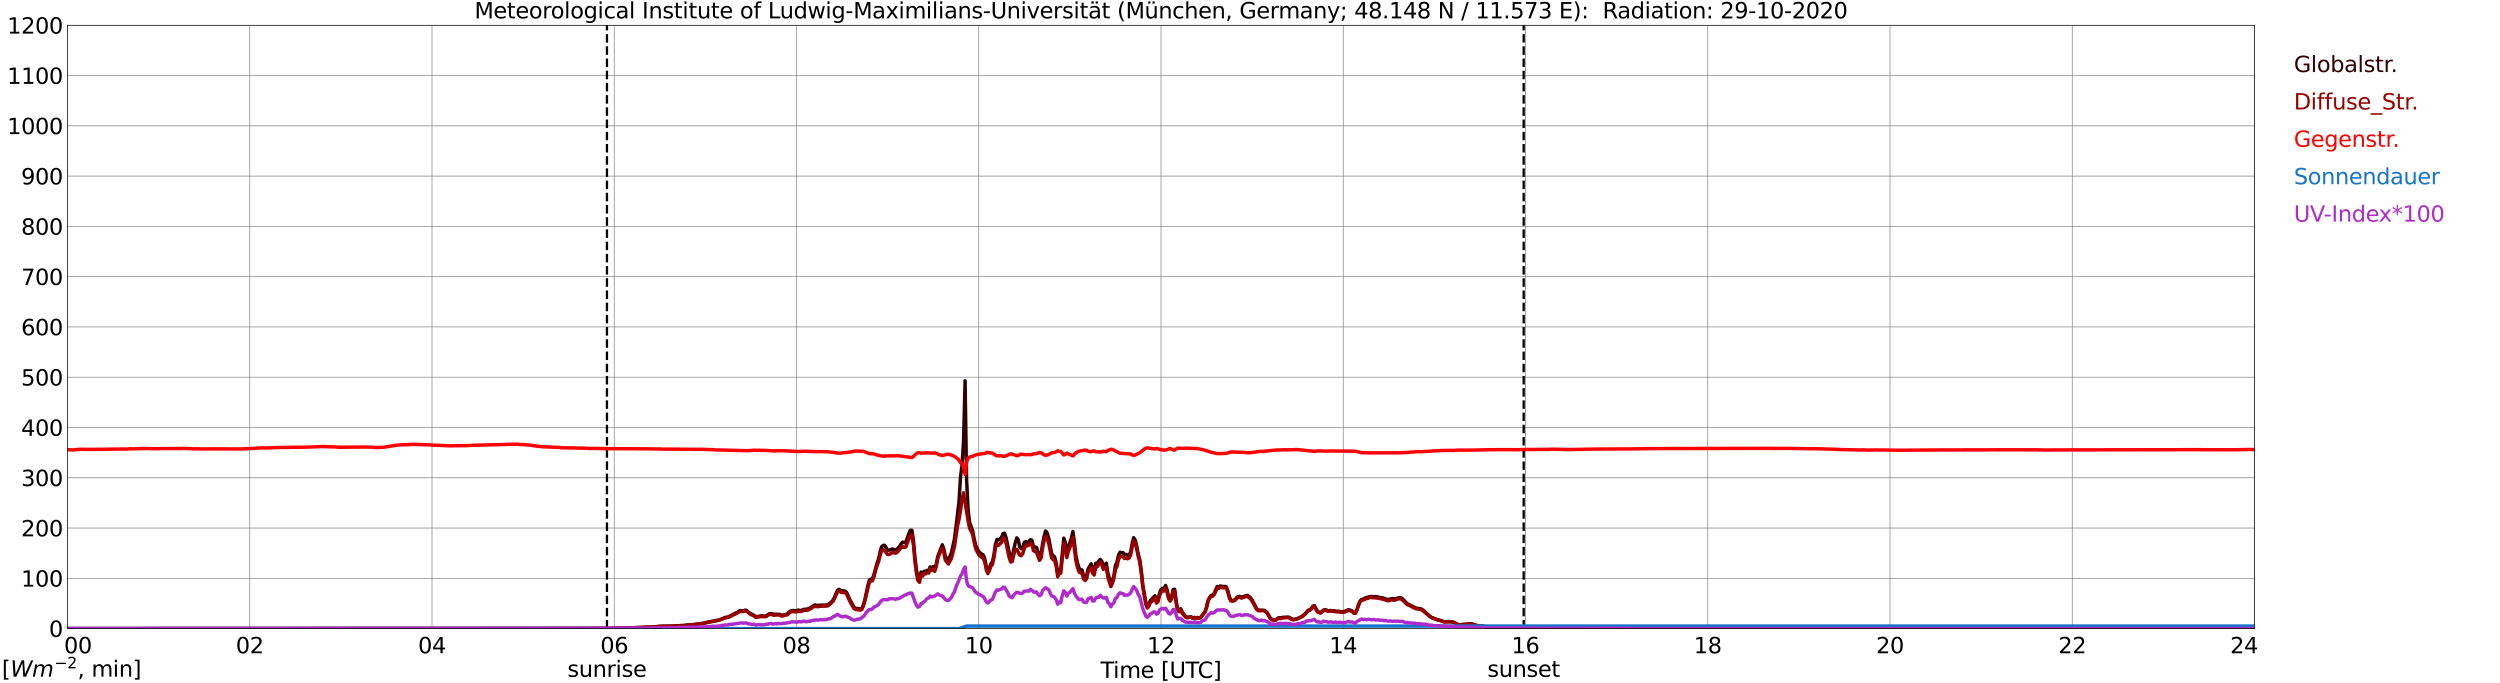 <?xml version="1.0" encoding="utf-8" standalone="no"?>
<!DOCTYPE svg PUBLIC "-//W3C//DTD SVG 1.1//EN"
  "http://www.w3.org/Graphics/SVG/1.1/DTD/svg11.dtd">
<svg xmlns:xlink="http://www.w3.org/1999/xlink" width="1085.4pt" height="296.64pt" viewBox="0 0 1085.4 296.64" xmlns="http://www.w3.org/2000/svg" version="1.1">
 <defs>
  <style type="text/css">*{stroke-linejoin: round; stroke-linecap: butt}</style>
 </defs>
 <g id="figure_1">
  <g id="patch_1">
   <path d="M 0 296.64 
L 1085.4 296.64 
L 1085.4 0 
L 0 0 
z
" style="fill: #ffffff"/>
  </g>
  <g id="axes_1">
   <g id="patch_2">
    <path d="M 29.306 272.909 
L 978.814 272.909 
L 978.814 10.976 
L 29.306 10.976 
z
" style="fill: #ffffff"/>
   </g>
   <g id="patch_3">
    <path d="M 978.814 272.909 
L 978.814 272.909 
L 978.814 10.976 
L 978.814 10.976 
z
" clip-path="url(#pc884e57c11)" style="fill: #d3d3d3; opacity: 0.25; stroke: #d3d3d3; stroke-linejoin: miter"/>
   </g>
   <g id="matplotlib.axis_1">
    <g id="xtick_1">
     <g id="line2d_1">
      <path d="M 29.306 272.909 
L 29.306 10.976 
" clip-path="url(#pc884e57c11)" style="fill: none; stroke: #808080; stroke-width: 0.3; stroke-linecap: square"/>
     </g>
     <g id="line2d_2"/>
     <g id="text_1">
      <!--    00 -->
      <g transform="translate(18.733 283.627) scale(0.095 -0.095)">
       <defs>
        <path id="DejaVuSans-20" transform="scale(0.016)"/>
        <path id="DejaVuSans-30" d="M 2034 4250 
Q 1547 4250 1301 3770 
Q 1056 3291 1056 2328 
Q 1056 1369 1301 889 
Q 1547 409 2034 409 
Q 2525 409 2770 889 
Q 3016 1369 3016 2328 
Q 3016 3291 2770 3770 
Q 2525 4250 2034 4250 
z
M 2034 4750 
Q 2819 4750 3233 4129 
Q 3647 3509 3647 2328 
Q 3647 1150 3233 529 
Q 2819 -91 2034 -91 
Q 1250 -91 836 529 
Q 422 1150 422 2328 
Q 422 3509 836 4129 
Q 1250 4750 2034 4750 
z
" transform="scale(0.016)"/>
       </defs>
       <use xlink:href="#DejaVuSans-20"/>
       <use xlink:href="#DejaVuSans-20" transform="translate(31.787 0)"/>
       <use xlink:href="#DejaVuSans-20" transform="translate(63.574 0)"/>
       <use xlink:href="#DejaVuSans-30" transform="translate(95.361 0)"/>
       <use xlink:href="#DejaVuSans-30" transform="translate(158.984 0)"/>
      </g>
     </g>
    </g>
    <g id="xtick_2">
     <g id="line2d_3">
      <path d="M 108.431 272.909 
L 108.431 10.976 
" clip-path="url(#pc884e57c11)" style="fill: none; stroke: #808080; stroke-width: 0.3; stroke-linecap: square"/>
     </g>
     <g id="line2d_4"/>
     <g id="text_2">
      <!-- 02 -->
      <g transform="translate(102.387 283.627) scale(0.095 -0.095)">
       <defs>
        <path id="DejaVuSans-32" d="M 1228 531 
L 3431 531 
L 3431 0 
L 469 0 
L 469 531 
Q 828 903 1448 1529 
Q 2069 2156 2228 2338 
Q 2531 2678 2651 2914 
Q 2772 3150 2772 3378 
Q 2772 3750 2511 3984 
Q 2250 4219 1831 4219 
Q 1534 4219 1204 4116 
Q 875 4013 500 3803 
L 500 4441 
Q 881 4594 1212 4672 
Q 1544 4750 1819 4750 
Q 2544 4750 2975 4387 
Q 3406 4025 3406 3419 
Q 3406 3131 3298 2873 
Q 3191 2616 2906 2266 
Q 2828 2175 2409 1742 
Q 1991 1309 1228 531 
z
" transform="scale(0.016)"/>
       </defs>
       <use xlink:href="#DejaVuSans-30"/>
       <use xlink:href="#DejaVuSans-32" transform="translate(63.623 0)"/>
      </g>
     </g>
    </g>
    <g id="xtick_3">
     <g id="line2d_5">
      <path d="M 187.557 272.909 
L 187.557 10.976 
" clip-path="url(#pc884e57c11)" style="fill: none; stroke: #808080; stroke-width: 0.3; stroke-linecap: square"/>
     </g>
     <g id="line2d_6"/>
     <g id="text_3">
      <!-- 04 -->
      <g transform="translate(181.513 283.627) scale(0.095 -0.095)">
       <defs>
        <path id="DejaVuSans-34" d="M 2419 4116 
L 825 1625 
L 2419 1625 
L 2419 4116 
z
M 2253 4666 
L 3047 4666 
L 3047 1625 
L 3713 1625 
L 3713 1100 
L 3047 1100 
L 3047 0 
L 2419 0 
L 2419 1100 
L 313 1100 
L 313 1709 
L 2253 4666 
z
" transform="scale(0.016)"/>
       </defs>
       <use xlink:href="#DejaVuSans-30"/>
       <use xlink:href="#DejaVuSans-34" transform="translate(63.623 0)"/>
      </g>
     </g>
    </g>
    <g id="xtick_4">
     <g id="line2d_7">
      <path d="M 266.683 272.909 
L 266.683 10.976 
" clip-path="url(#pc884e57c11)" style="fill: none; stroke: #808080; stroke-width: 0.3; stroke-linecap: square"/>
     </g>
     <g id="line2d_8"/>
     <g id="text_4">
      <!-- 06 -->
      <g transform="translate(260.638 283.627) scale(0.095 -0.095)">
       <defs>
        <path id="DejaVuSans-36" d="M 2113 2584 
Q 1688 2584 1439 2293 
Q 1191 2003 1191 1497 
Q 1191 994 1439 701 
Q 1688 409 2113 409 
Q 2538 409 2786 701 
Q 3034 994 3034 1497 
Q 3034 2003 2786 2293 
Q 2538 2584 2113 2584 
z
M 3366 4563 
L 3366 3988 
Q 3128 4100 2886 4159 
Q 2644 4219 2406 4219 
Q 1781 4219 1451 3797 
Q 1122 3375 1075 2522 
Q 1259 2794 1537 2939 
Q 1816 3084 2150 3084 
Q 2853 3084 3261 2657 
Q 3669 2231 3669 1497 
Q 3669 778 3244 343 
Q 2819 -91 2113 -91 
Q 1303 -91 875 529 
Q 447 1150 447 2328 
Q 447 3434 972 4092 
Q 1497 4750 2381 4750 
Q 2619 4750 2861 4703 
Q 3103 4656 3366 4563 
z
" transform="scale(0.016)"/>
       </defs>
       <use xlink:href="#DejaVuSans-30"/>
       <use xlink:href="#DejaVuSans-36" transform="translate(63.623 0)"/>
      </g>
     </g>
    </g>
    <g id="xtick_5">
     <g id="line2d_9">
      <path d="M 345.808 272.909 
L 345.808 10.976 
" clip-path="url(#pc884e57c11)" style="fill: none; stroke: #808080; stroke-width: 0.3; stroke-linecap: square"/>
     </g>
     <g id="line2d_10"/>
     <g id="text_5">
      <!-- 08 -->
      <g transform="translate(339.764 283.627) scale(0.095 -0.095)">
       <defs>
        <path id="DejaVuSans-38" d="M 2034 2216 
Q 1584 2216 1326 1975 
Q 1069 1734 1069 1313 
Q 1069 891 1326 650 
Q 1584 409 2034 409 
Q 2484 409 2743 651 
Q 3003 894 3003 1313 
Q 3003 1734 2745 1975 
Q 2488 2216 2034 2216 
z
M 1403 2484 
Q 997 2584 770 2862 
Q 544 3141 544 3541 
Q 544 4100 942 4425 
Q 1341 4750 2034 4750 
Q 2731 4750 3128 4425 
Q 3525 4100 3525 3541 
Q 3525 3141 3298 2862 
Q 3072 2584 2669 2484 
Q 3125 2378 3379 2068 
Q 3634 1759 3634 1313 
Q 3634 634 3220 271 
Q 2806 -91 2034 -91 
Q 1263 -91 848 271 
Q 434 634 434 1313 
Q 434 1759 690 2068 
Q 947 2378 1403 2484 
z
M 1172 3481 
Q 1172 3119 1398 2916 
Q 1625 2713 2034 2713 
Q 2441 2713 2670 2916 
Q 2900 3119 2900 3481 
Q 2900 3844 2670 4047 
Q 2441 4250 2034 4250 
Q 1625 4250 1398 4047 
Q 1172 3844 1172 3481 
z
" transform="scale(0.016)"/>
       </defs>
       <use xlink:href="#DejaVuSans-30"/>
       <use xlink:href="#DejaVuSans-38" transform="translate(63.623 0)"/>
      </g>
     </g>
    </g>
    <g id="xtick_6">
     <g id="line2d_11">
      <path d="M 424.934 272.909 
L 424.934 10.976 
" clip-path="url(#pc884e57c11)" style="fill: none; stroke: #808080; stroke-width: 0.3; stroke-linecap: square"/>
     </g>
     <g id="line2d_12"/>
     <g id="text_6">
      <!-- 10 -->
      <g transform="translate(418.89 283.627) scale(0.095 -0.095)">
       <defs>
        <path id="DejaVuSans-31" d="M 794 531 
L 1825 531 
L 1825 4091 
L 703 3866 
L 703 4441 
L 1819 4666 
L 2450 4666 
L 2450 531 
L 3481 531 
L 3481 0 
L 794 0 
L 794 531 
z
" transform="scale(0.016)"/>
       </defs>
       <use xlink:href="#DejaVuSans-31"/>
       <use xlink:href="#DejaVuSans-30" transform="translate(63.623 0)"/>
      </g>
     </g>
    </g>
    <g id="xtick_7">
     <g id="line2d_13">
      <path d="M 504.06 272.909 
L 504.06 10.976 
" clip-path="url(#pc884e57c11)" style="fill: none; stroke: #808080; stroke-width: 0.3; stroke-linecap: square"/>
     </g>
     <g id="line2d_14"/>
     <g id="text_7">
      <!-- 12 -->
      <g transform="translate(498.015 283.627) scale(0.095 -0.095)">
       <use xlink:href="#DejaVuSans-31"/>
       <use xlink:href="#DejaVuSans-32" transform="translate(63.623 0)"/>
      </g>
     </g>
    </g>
    <g id="xtick_8">
     <g id="line2d_15">
      <path d="M 583.185 272.909 
L 583.185 10.976 
" clip-path="url(#pc884e57c11)" style="fill: none; stroke: #808080; stroke-width: 0.3; stroke-linecap: square"/>
     </g>
     <g id="line2d_16"/>
     <g id="text_8">
      <!-- 14 -->
      <g transform="translate(577.141 283.627) scale(0.095 -0.095)">
       <use xlink:href="#DejaVuSans-31"/>
       <use xlink:href="#DejaVuSans-34" transform="translate(63.623 0)"/>
      </g>
     </g>
    </g>
    <g id="xtick_9">
     <g id="line2d_17">
      <path d="M 662.311 272.909 
L 662.311 10.976 
" clip-path="url(#pc884e57c11)" style="fill: none; stroke: #808080; stroke-width: 0.3; stroke-linecap: square"/>
     </g>
     <g id="line2d_18"/>
     <g id="text_9">
      <!-- 16 -->
      <g transform="translate(656.267 283.627) scale(0.095 -0.095)">
       <use xlink:href="#DejaVuSans-31"/>
       <use xlink:href="#DejaVuSans-36" transform="translate(63.623 0)"/>
      </g>
     </g>
    </g>
    <g id="xtick_10">
     <g id="line2d_19">
      <path d="M 741.437 272.909 
L 741.437 10.976 
" clip-path="url(#pc884e57c11)" style="fill: none; stroke: #808080; stroke-width: 0.3; stroke-linecap: square"/>
     </g>
     <g id="line2d_20"/>
     <g id="text_10">
      <!-- 18 -->
      <g transform="translate(735.392 283.627) scale(0.095 -0.095)">
       <use xlink:href="#DejaVuSans-31"/>
       <use xlink:href="#DejaVuSans-38" transform="translate(63.623 0)"/>
      </g>
     </g>
    </g>
    <g id="xtick_11">
     <g id="line2d_21">
      <path d="M 820.562 272.909 
L 820.562 10.976 
" clip-path="url(#pc884e57c11)" style="fill: none; stroke: #808080; stroke-width: 0.3; stroke-linecap: square"/>
     </g>
     <g id="line2d_22"/>
     <g id="text_11">
      <!-- 20 -->
      <g transform="translate(814.518 283.627) scale(0.095 -0.095)">
       <use xlink:href="#DejaVuSans-32"/>
       <use xlink:href="#DejaVuSans-30" transform="translate(63.623 0)"/>
      </g>
     </g>
    </g>
    <g id="xtick_12">
     <g id="line2d_23">
      <path d="M 899.688 272.909 
L 899.688 10.976 
" clip-path="url(#pc884e57c11)" style="fill: none; stroke: #808080; stroke-width: 0.3; stroke-linecap: square"/>
     </g>
     <g id="line2d_24"/>
     <g id="text_12">
      <!-- 22 -->
      <g transform="translate(893.644 283.627) scale(0.095 -0.095)">
       <use xlink:href="#DejaVuSans-32"/>
       <use xlink:href="#DejaVuSans-32" transform="translate(63.623 0)"/>
      </g>
     </g>
    </g>
    <g id="xtick_13">
     <g id="line2d_25">
      <path d="M 978.814 272.909 
L 978.814 10.976 
" clip-path="url(#pc884e57c11)" style="fill: none; stroke: #808080; stroke-width: 0.3; stroke-linecap: square"/>
     </g>
     <g id="line2d_26"/>
     <g id="text_13">
      <!-- 24    -->
      <g transform="translate(968.241 283.627) scale(0.095 -0.095)">
       <use xlink:href="#DejaVuSans-32"/>
       <use xlink:href="#DejaVuSans-34" transform="translate(63.623 0)"/>
       <use xlink:href="#DejaVuSans-20" transform="translate(127.246 0)"/>
       <use xlink:href="#DejaVuSans-20" transform="translate(159.033 0)"/>
       <use xlink:href="#DejaVuSans-20" transform="translate(190.82 0)"/>
      </g>
     </g>
    </g>
    <g id="text_14">
     <!-- Time [UTC] -->
     <g transform="translate(477.806 294.322) scale(0.095 -0.095)">
      <defs>
       <path id="DejaVuSans-54" d="M -19 4666 
L 3928 4666 
L 3928 4134 
L 2272 4134 
L 2272 0 
L 1638 0 
L 1638 4134 
L -19 4134 
L -19 4666 
z
" transform="scale(0.016)"/>
       <path id="DejaVuSans-69" d="M 603 3500 
L 1178 3500 
L 1178 0 
L 603 0 
L 603 3500 
z
M 603 4863 
L 1178 4863 
L 1178 4134 
L 603 4134 
L 603 4863 
z
" transform="scale(0.016)"/>
       <path id="DejaVuSans-6d" d="M 3328 2828 
Q 3544 3216 3844 3400 
Q 4144 3584 4550 3584 
Q 5097 3584 5394 3201 
Q 5691 2819 5691 2113 
L 5691 0 
L 5113 0 
L 5113 2094 
Q 5113 2597 4934 2840 
Q 4756 3084 4391 3084 
Q 3944 3084 3684 2787 
Q 3425 2491 3425 1978 
L 3425 0 
L 2847 0 
L 2847 2094 
Q 2847 2600 2669 2842 
Q 2491 3084 2119 3084 
Q 1678 3084 1418 2786 
Q 1159 2488 1159 1978 
L 1159 0 
L 581 0 
L 581 3500 
L 1159 3500 
L 1159 2956 
Q 1356 3278 1631 3431 
Q 1906 3584 2284 3584 
Q 2666 3584 2933 3390 
Q 3200 3197 3328 2828 
z
" transform="scale(0.016)"/>
       <path id="DejaVuSans-65" d="M 3597 1894 
L 3597 1613 
L 953 1613 
Q 991 1019 1311 708 
Q 1631 397 2203 397 
Q 2534 397 2845 478 
Q 3156 559 3463 722 
L 3463 178 
Q 3153 47 2828 -22 
Q 2503 -91 2169 -91 
Q 1331 -91 842 396 
Q 353 884 353 1716 
Q 353 2575 817 3079 
Q 1281 3584 2069 3584 
Q 2775 3584 3186 3129 
Q 3597 2675 3597 1894 
z
M 3022 2063 
Q 3016 2534 2758 2815 
Q 2500 3097 2075 3097 
Q 1594 3097 1305 2825 
Q 1016 2553 972 2059 
L 3022 2063 
z
" transform="scale(0.016)"/>
       <path id="DejaVuSans-5b" d="M 550 4863 
L 1875 4863 
L 1875 4416 
L 1125 4416 
L 1125 -397 
L 1875 -397 
L 1875 -844 
L 550 -844 
L 550 4863 
z
" transform="scale(0.016)"/>
       <path id="DejaVuSans-55" d="M 556 4666 
L 1191 4666 
L 1191 1831 
Q 1191 1081 1462 751 
Q 1734 422 2344 422 
Q 2950 422 3222 751 
Q 3494 1081 3494 1831 
L 3494 4666 
L 4128 4666 
L 4128 1753 
Q 4128 841 3676 375 
Q 3225 -91 2344 -91 
Q 1459 -91 1007 375 
Q 556 841 556 1753 
L 556 4666 
z
" transform="scale(0.016)"/>
       <path id="DejaVuSans-43" d="M 4122 4306 
L 4122 3641 
Q 3803 3938 3442 4084 
Q 3081 4231 2675 4231 
Q 1875 4231 1450 3742 
Q 1025 3253 1025 2328 
Q 1025 1406 1450 917 
Q 1875 428 2675 428 
Q 3081 428 3442 575 
Q 3803 722 4122 1019 
L 4122 359 
Q 3791 134 3420 21 
Q 3050 -91 2638 -91 
Q 1578 -91 968 557 
Q 359 1206 359 2328 
Q 359 3453 968 4101 
Q 1578 4750 2638 4750 
Q 3056 4750 3426 4639 
Q 3797 4528 4122 4306 
z
" transform="scale(0.016)"/>
       <path id="DejaVuSans-5d" d="M 1947 4863 
L 1947 -844 
L 622 -844 
L 622 -397 
L 1369 -397 
L 1369 4416 
L 622 4416 
L 622 4863 
L 1947 4863 
z
" transform="scale(0.016)"/>
      </defs>
      <use xlink:href="#DejaVuSans-54"/>
      <use xlink:href="#DejaVuSans-69" transform="translate(57.959 0)"/>
      <use xlink:href="#DejaVuSans-6d" transform="translate(85.742 0)"/>
      <use xlink:href="#DejaVuSans-65" transform="translate(183.154 0)"/>
      <use xlink:href="#DejaVuSans-20" transform="translate(244.678 0)"/>
      <use xlink:href="#DejaVuSans-5b" transform="translate(276.465 0)"/>
      <use xlink:href="#DejaVuSans-55" transform="translate(315.479 0)"/>
      <use xlink:href="#DejaVuSans-54" transform="translate(388.672 0)"/>
      <use xlink:href="#DejaVuSans-43" transform="translate(443.881 0)"/>
      <use xlink:href="#DejaVuSans-5d" transform="translate(513.705 0)"/>
     </g>
    </g>
   </g>
   <g id="matplotlib.axis_2">
    <g id="ytick_1">
     <g id="line2d_27">
      <path d="M 29.306 272.909 
L 978.814 272.909 
" clip-path="url(#pc884e57c11)" style="fill: none; stroke: #808080; stroke-width: 0.3; stroke-linecap: square"/>
     </g>
     <g id="line2d_28"/>
     <g id="text_15">
      <!-- 0 -->
      <g transform="translate(21.261 276.518) scale(0.095 -0.095)">
       <use xlink:href="#DejaVuSans-30"/>
      </g>
     </g>
    </g>
    <g id="ytick_2">
     <g id="line2d_29">
      <path d="M 29.306 251.081 
L 978.814 251.081 
" clip-path="url(#pc884e57c11)" style="fill: none; stroke: #808080; stroke-width: 0.3; stroke-linecap: square"/>
     </g>
     <g id="line2d_30"/>
     <g id="text_16">
      <!-- 100 -->
      <g transform="translate(9.173 254.69) scale(0.095 -0.095)">
       <use xlink:href="#DejaVuSans-31"/>
       <use xlink:href="#DejaVuSans-30" transform="translate(63.623 0)"/>
       <use xlink:href="#DejaVuSans-30" transform="translate(127.246 0)"/>
      </g>
     </g>
    </g>
    <g id="ytick_3">
     <g id="line2d_31">
      <path d="M 29.306 229.253 
L 978.814 229.253 
" clip-path="url(#pc884e57c11)" style="fill: none; stroke: #808080; stroke-width: 0.3; stroke-linecap: square"/>
     </g>
     <g id="line2d_32"/>
     <g id="text_17">
      <!-- 200 -->
      <g transform="translate(9.173 232.863) scale(0.095 -0.095)">
       <use xlink:href="#DejaVuSans-32"/>
       <use xlink:href="#DejaVuSans-30" transform="translate(63.623 0)"/>
       <use xlink:href="#DejaVuSans-30" transform="translate(127.246 0)"/>
      </g>
     </g>
    </g>
    <g id="ytick_4">
     <g id="line2d_33">
      <path d="M 29.306 207.426 
L 978.814 207.426 
" clip-path="url(#pc884e57c11)" style="fill: none; stroke: #808080; stroke-width: 0.3; stroke-linecap: square"/>
     </g>
     <g id="line2d_34"/>
     <g id="text_18">
      <!-- 300 -->
      <g transform="translate(9.173 211.035) scale(0.095 -0.095)">
       <defs>
        <path id="DejaVuSans-33" d="M 2597 2516 
Q 3050 2419 3304 2112 
Q 3559 1806 3559 1356 
Q 3559 666 3084 287 
Q 2609 -91 1734 -91 
Q 1441 -91 1130 -33 
Q 819 25 488 141 
L 488 750 
Q 750 597 1062 519 
Q 1375 441 1716 441 
Q 2309 441 2620 675 
Q 2931 909 2931 1356 
Q 2931 1769 2642 2001 
Q 2353 2234 1838 2234 
L 1294 2234 
L 1294 2753 
L 1863 2753 
Q 2328 2753 2575 2939 
Q 2822 3125 2822 3475 
Q 2822 3834 2567 4026 
Q 2313 4219 1838 4219 
Q 1578 4219 1281 4162 
Q 984 4106 628 3988 
L 628 4550 
Q 988 4650 1302 4700 
Q 1616 4750 1894 4750 
Q 2613 4750 3031 4423 
Q 3450 4097 3450 3541 
Q 3450 3153 3228 2886 
Q 3006 2619 2597 2516 
z
" transform="scale(0.016)"/>
       </defs>
       <use xlink:href="#DejaVuSans-33"/>
       <use xlink:href="#DejaVuSans-30" transform="translate(63.623 0)"/>
       <use xlink:href="#DejaVuSans-30" transform="translate(127.246 0)"/>
      </g>
     </g>
    </g>
    <g id="ytick_5">
     <g id="line2d_35">
      <path d="M 29.306 185.598 
L 978.814 185.598 
" clip-path="url(#pc884e57c11)" style="fill: none; stroke: #808080; stroke-width: 0.3; stroke-linecap: square"/>
     </g>
     <g id="line2d_36"/>
     <g id="text_19">
      <!-- 400 -->
      <g transform="translate(9.173 189.207) scale(0.095 -0.095)">
       <use xlink:href="#DejaVuSans-34"/>
       <use xlink:href="#DejaVuSans-30" transform="translate(63.623 0)"/>
       <use xlink:href="#DejaVuSans-30" transform="translate(127.246 0)"/>
      </g>
     </g>
    </g>
    <g id="ytick_6">
     <g id="line2d_37">
      <path d="M 29.306 163.77 
L 978.814 163.77 
" clip-path="url(#pc884e57c11)" style="fill: none; stroke: #808080; stroke-width: 0.3; stroke-linecap: square"/>
     </g>
     <g id="line2d_38"/>
     <g id="text_20">
      <!-- 500 -->
      <g transform="translate(9.173 167.379) scale(0.095 -0.095)">
       <defs>
        <path id="DejaVuSans-35" d="M 691 4666 
L 3169 4666 
L 3169 4134 
L 1269 4134 
L 1269 2991 
Q 1406 3038 1543 3061 
Q 1681 3084 1819 3084 
Q 2600 3084 3056 2656 
Q 3513 2228 3513 1497 
Q 3513 744 3044 326 
Q 2575 -91 1722 -91 
Q 1428 -91 1123 -41 
Q 819 9 494 109 
L 494 744 
Q 775 591 1075 516 
Q 1375 441 1709 441 
Q 2250 441 2565 725 
Q 2881 1009 2881 1497 
Q 2881 1984 2565 2268 
Q 2250 2553 1709 2553 
Q 1456 2553 1204 2497 
Q 953 2441 691 2322 
L 691 4666 
z
" transform="scale(0.016)"/>
       </defs>
       <use xlink:href="#DejaVuSans-35"/>
       <use xlink:href="#DejaVuSans-30" transform="translate(63.623 0)"/>
       <use xlink:href="#DejaVuSans-30" transform="translate(127.246 0)"/>
      </g>
     </g>
    </g>
    <g id="ytick_7">
     <g id="line2d_39">
      <path d="M 29.306 141.942 
L 978.814 141.942 
" clip-path="url(#pc884e57c11)" style="fill: none; stroke: #808080; stroke-width: 0.3; stroke-linecap: square"/>
     </g>
     <g id="line2d_40"/>
     <g id="text_21">
      <!-- 600 -->
      <g transform="translate(9.173 145.551) scale(0.095 -0.095)">
       <use xlink:href="#DejaVuSans-36"/>
       <use xlink:href="#DejaVuSans-30" transform="translate(63.623 0)"/>
       <use xlink:href="#DejaVuSans-30" transform="translate(127.246 0)"/>
      </g>
     </g>
    </g>
    <g id="ytick_8">
     <g id="line2d_41">
      <path d="M 29.306 120.114 
L 978.814 120.114 
" clip-path="url(#pc884e57c11)" style="fill: none; stroke: #808080; stroke-width: 0.3; stroke-linecap: square"/>
     </g>
     <g id="line2d_42"/>
     <g id="text_22">
      <!-- 700 -->
      <g transform="translate(9.173 123.724) scale(0.095 -0.095)">
       <defs>
        <path id="DejaVuSans-37" d="M 525 4666 
L 3525 4666 
L 3525 4397 
L 1831 0 
L 1172 0 
L 2766 4134 
L 525 4134 
L 525 4666 
z
" transform="scale(0.016)"/>
       </defs>
       <use xlink:href="#DejaVuSans-37"/>
       <use xlink:href="#DejaVuSans-30" transform="translate(63.623 0)"/>
       <use xlink:href="#DejaVuSans-30" transform="translate(127.246 0)"/>
      </g>
     </g>
    </g>
    <g id="ytick_9">
     <g id="line2d_43">
      <path d="M 29.306 98.287 
L 978.814 98.287 
" clip-path="url(#pc884e57c11)" style="fill: none; stroke: #808080; stroke-width: 0.3; stroke-linecap: square"/>
     </g>
     <g id="line2d_44"/>
     <g id="text_23">
      <!-- 800 -->
      <g transform="translate(9.173 101.896) scale(0.095 -0.095)">
       <use xlink:href="#DejaVuSans-38"/>
       <use xlink:href="#DejaVuSans-30" transform="translate(63.623 0)"/>
       <use xlink:href="#DejaVuSans-30" transform="translate(127.246 0)"/>
      </g>
     </g>
    </g>
    <g id="ytick_10">
     <g id="line2d_45">
      <path d="M 29.306 76.459 
L 978.814 76.459 
" clip-path="url(#pc884e57c11)" style="fill: none; stroke: #808080; stroke-width: 0.3; stroke-linecap: square"/>
     </g>
     <g id="line2d_46"/>
     <g id="text_24">
      <!-- 900 -->
      <g transform="translate(9.173 80.068) scale(0.095 -0.095)">
       <defs>
        <path id="DejaVuSans-39" d="M 703 97 
L 703 672 
Q 941 559 1184 500 
Q 1428 441 1663 441 
Q 2288 441 2617 861 
Q 2947 1281 2994 2138 
Q 2813 1869 2534 1725 
Q 2256 1581 1919 1581 
Q 1219 1581 811 2004 
Q 403 2428 403 3163 
Q 403 3881 828 4315 
Q 1253 4750 1959 4750 
Q 2769 4750 3195 4129 
Q 3622 3509 3622 2328 
Q 3622 1225 3098 567 
Q 2575 -91 1691 -91 
Q 1453 -91 1209 -44 
Q 966 3 703 97 
z
M 1959 2075 
Q 2384 2075 2632 2365 
Q 2881 2656 2881 3163 
Q 2881 3666 2632 3958 
Q 2384 4250 1959 4250 
Q 1534 4250 1286 3958 
Q 1038 3666 1038 3163 
Q 1038 2656 1286 2365 
Q 1534 2075 1959 2075 
z
" transform="scale(0.016)"/>
       </defs>
       <use xlink:href="#DejaVuSans-39"/>
       <use xlink:href="#DejaVuSans-30" transform="translate(63.623 0)"/>
       <use xlink:href="#DejaVuSans-30" transform="translate(127.246 0)"/>
      </g>
     </g>
    </g>
    <g id="ytick_11">
     <g id="line2d_47">
      <path d="M 29.306 54.631 
L 978.814 54.631 
" clip-path="url(#pc884e57c11)" style="fill: none; stroke: #808080; stroke-width: 0.3; stroke-linecap: square"/>
     </g>
     <g id="line2d_48"/>
     <g id="text_25">
      <!-- 1000 -->
      <g transform="translate(3.128 58.24) scale(0.095 -0.095)">
       <use xlink:href="#DejaVuSans-31"/>
       <use xlink:href="#DejaVuSans-30" transform="translate(63.623 0)"/>
       <use xlink:href="#DejaVuSans-30" transform="translate(127.246 0)"/>
       <use xlink:href="#DejaVuSans-30" transform="translate(190.869 0)"/>
      </g>
     </g>
    </g>
    <g id="ytick_12">
     <g id="line2d_49">
      <path d="M 29.306 32.803 
L 978.814 32.803 
" clip-path="url(#pc884e57c11)" style="fill: none; stroke: #808080; stroke-width: 0.3; stroke-linecap: square"/>
     </g>
     <g id="line2d_50"/>
     <g id="text_26">
      <!-- 1100 -->
      <g transform="translate(3.128 36.413) scale(0.095 -0.095)">
       <use xlink:href="#DejaVuSans-31"/>
       <use xlink:href="#DejaVuSans-31" transform="translate(63.623 0)"/>
       <use xlink:href="#DejaVuSans-30" transform="translate(127.246 0)"/>
       <use xlink:href="#DejaVuSans-30" transform="translate(190.869 0)"/>
      </g>
     </g>
    </g>
    <g id="ytick_13">
     <g id="line2d_51">
      <path d="M 29.306 10.976 
L 978.814 10.976 
" clip-path="url(#pc884e57c11)" style="fill: none; stroke: #808080; stroke-width: 0.3; stroke-linecap: square"/>
     </g>
     <g id="line2d_52"/>
     <g id="text_27">
      <!-- 1200 -->
      <g transform="translate(3.128 14.585) scale(0.095 -0.095)">
       <use xlink:href="#DejaVuSans-31"/>
       <use xlink:href="#DejaVuSans-32" transform="translate(63.623 0)"/>
       <use xlink:href="#DejaVuSans-30" transform="translate(127.246 0)"/>
       <use xlink:href="#DejaVuSans-30" transform="translate(190.869 0)"/>
      </g>
     </g>
    </g>
   </g>
   <g id="line2d_53">
    <path d="M 263.518 272.909 
L 263.518 10.976 
" clip-path="url(#pc884e57c11)" style="fill: none; stroke-dasharray: 3.7,1.6; stroke-dashoffset: 0; stroke: #000000"/>
   </g>
   <g id="line2d_54">
    <path d="M 661.52 272.909 
L 661.52 10.976 
" clip-path="url(#pc884e57c11)" style="fill: none; stroke-dasharray: 3.7,1.6; stroke-dashoffset: 0; stroke: #000000"/>
   </g>
   <g id="line2d_55">
    <path d="M 29.306 272.909 
L 265.364 272.815 
L 283.167 272.241 
L 285.805 272.003 
L 287.783 271.885 
L 291.739 271.817 
L 296.355 271.547 
L 297.014 271.547 
L 298.333 271.346 
L 300.311 271.261 
L 305.586 270.534 
L 307.564 270.045 
L 312.18 269.15 
L 313.499 268.679 
L 314.818 268.054 
L 316.136 267.884 
L 319.433 266.147 
L 320.093 265.909 
L 320.752 265.387 
L 321.411 265.066 
L 322.071 265.234 
L 322.73 265.184 
L 323.39 264.931 
L 324.049 264.963 
L 324.708 265.623 
L 326.027 266.483 
L 327.346 267.159 
L 328.005 267.631 
L 328.665 267.716 
L 330.643 267.36 
L 331.961 267.496 
L 332.621 267.395 
L 333.94 266.5 
L 334.599 266.382 
L 335.918 266.653 
L 338.555 266.753 
L 339.215 267.024 
L 339.874 267.124 
L 341.193 266.736 
L 341.852 266.55 
L 342.512 265.826 
L 343.171 265.284 
L 344.49 265.031 
L 345.149 265.184 
L 345.808 265.149 
L 346.468 264.881 
L 347.787 265.081 
L 349.105 264.525 
L 349.765 264.542 
L 351.083 264.272 
L 351.743 263.951 
L 353.721 262.634 
L 355.04 262.888 
L 355.699 262.77 
L 357.018 262.735 
L 358.996 262.702 
L 359.655 262.466 
L 360.974 261.351 
L 361.634 260.609 
L 362.293 259.343 
L 363.612 256.254 
L 364.271 255.848 
L 364.93 256.32 
L 366.249 256.54 
L 366.909 256.641 
L 367.568 257.232 
L 368.887 260.22 
L 370.865 263.783 
L 371.524 264.103 
L 373.502 264.424 
L 374.162 264.154 
L 374.821 262.685 
L 375.481 260.441 
L 376.799 254.194 
L 377.459 251.847 
L 378.118 251.391 
L 378.777 251.205 
L 379.437 249.483 
L 380.756 244.572 
L 381.415 242.765 
L 382.074 239.744 
L 382.734 237.397 
L 383.393 236.806 
L 384.053 236.721 
L 385.371 238.849 
L 386.031 238.916 
L 387.349 238.342 
L 388.668 238.713 
L 389.328 238.663 
L 390.646 237.092 
L 391.306 235.978 
L 391.965 235.354 
L 392.624 235.658 
L 393.284 235.286 
L 394.603 231.657 
L 395.262 230.205 
L 395.921 230.24 
L 396.581 234.763 
L 397.24 242.105 
L 397.899 247.576 
L 398.559 250.902 
L 399.218 251.662 
L 399.878 248.353 
L 400.537 249.13 
L 401.196 248.032 
L 401.856 248.082 
L 402.515 247.643 
L 403.175 247.879 
L 403.834 246.141 
L 404.493 246.58 
L 405.153 245.989 
L 405.812 246.969 
L 406.471 245.026 
L 407.131 241.617 
L 409.109 236.52 
L 409.768 238.325 
L 410.428 241.651 
L 411.746 243.153 
L 413.065 239.979 
L 414.384 234.02 
L 415.703 223.318 
L 416.362 217.73 
L 417.022 207.078 
L 417.681 201.877 
L 418.34 191.496 
L 419 165.329 
L 419.659 208.242 
L 420.318 221.611 
L 420.978 226.863 
L 422.297 230.458 
L 422.956 234.02 
L 423.615 236.738 
L 424.275 238.224 
L 424.934 239.388 
L 425.593 240.08 
L 426.912 241.042 
L 427.572 242.629 
L 428.231 246.227 
L 428.89 247.829 
L 429.55 246.563 
L 430.209 244.773 
L 430.869 243.88 
L 431.528 240.874 
L 432.187 236.199 
L 432.847 234.206 
L 433.506 234.477 
L 434.825 233.329 
L 435.484 231.657 
L 436.144 231.471 
L 436.803 233.446 
L 438.122 239.726 
L 438.781 241.887 
L 439.44 241.752 
L 440.759 235.708 
L 441.419 233.532 
L 442.078 234.341 
L 442.737 237.615 
L 443.397 238.257 
L 444.056 237.583 
L 444.716 235.455 
L 445.375 235.118 
L 446.034 235.507 
L 446.694 235.118 
L 447.353 234.306 
L 448.012 234.527 
L 448.672 237.144 
L 449.331 237.48 
L 449.991 237.666 
L 451.309 241.499 
L 451.969 240.789 
L 452.628 236.249 
L 453.287 232.905 
L 453.947 230.526 
L 454.606 231.285 
L 455.266 233.514 
L 456.584 240.333 
L 457.244 241.195 
L 457.903 241.87 
L 458.563 244.487 
L 459.222 248.842 
L 459.881 247.29 
L 460.541 247.137 
L 461.859 233.632 
L 462.519 235.59 
L 463.178 239.947 
L 463.838 237.362 
L 464.497 235.658 
L 465.156 233.532 
L 465.816 230.746 
L 466.475 235.59 
L 467.134 241.448 
L 467.794 244.402 
L 468.453 246.648 
L 469.113 247.29 
L 469.772 247.475 
L 470.431 249.872 
L 471.091 250.852 
L 471.75 249.99 
L 472.409 247.001 
L 473.728 244.773 
L 474.388 247.187 
L 475.047 248.235 
L 475.706 244.555 
L 476.366 244.572 
L 477.025 243.574 
L 477.685 242.883 
L 478.344 243.627 
L 479.003 245.838 
L 479.663 245.314 
L 480.322 244.52 
L 480.981 248.741 
L 482.3 253.349 
L 482.96 252.201 
L 483.619 249.872 
L 484.278 245.482 
L 484.938 244.081 
L 485.597 241.128 
L 486.256 239.744 
L 486.916 239.997 
L 487.575 239.929 
L 488.235 240.789 
L 488.894 240.689 
L 489.553 241.027 
L 490.213 240.824 
L 490.872 239.641 
L 491.532 236.114 
L 492.191 233.446 
L 492.85 234.459 
L 493.51 237.109 
L 494.169 240.604 
L 494.828 243 
L 495.488 247.693 
L 496.147 254.008 
L 497.466 261.521 
L 498.125 263.141 
L 498.785 262.296 
L 499.444 260.777 
L 501.422 258.666 
L 502.082 260.98 
L 502.741 260.373 
L 503.4 257.57 
L 504.06 255.966 
L 504.719 255.477 
L 505.379 255.51 
L 506.038 254.194 
L 506.697 256.051 
L 507.357 259.055 
L 508.016 260.135 
L 508.675 259.055 
L 509.335 255.933 
L 509.994 255.831 
L 510.654 261.08 
L 511.313 264.778 
L 511.972 265.099 
L 512.632 264.272 
L 513.291 265.841 
L 514.61 267.463 
L 515.269 267.934 
L 515.929 267.969 
L 516.588 267.816 
L 517.247 267.851 
L 517.907 268.308 
L 518.566 268.019 
L 519.226 268.458 
L 519.885 268.087 
L 520.544 268.308 
L 521.204 268.105 
L 523.182 265.64 
L 523.841 263.63 
L 524.501 260.709 
L 525.16 259.36 
L 525.819 258.498 
L 526.479 258.313 
L 527.138 257.603 
L 528.457 254.632 
L 529.116 254.868 
L 529.776 254.397 
L 531.094 254.667 
L 531.754 254.6 
L 532.413 254.785 
L 533.073 256.507 
L 533.732 259.039 
L 534.391 260.559 
L 535.051 260.744 
L 535.71 260.609 
L 536.369 260.153 
L 537.029 259.36 
L 537.688 259.005 
L 538.348 258.919 
L 539.007 259.308 
L 540.985 258.566 
L 541.644 258.498 
L 542.963 259.546 
L 543.623 260.491 
L 545.601 264.306 
L 546.26 264.846 
L 548.898 264.981 
L 549.557 265.387 
L 550.216 266.112 
L 551.535 268.408 
L 552.195 268.882 
L 553.513 269.117 
L 554.173 268.914 
L 554.832 268.34 
L 555.491 268.155 
L 556.151 268.29 
L 556.81 268.037 
L 559.448 267.919 
L 561.426 268.965 
L 563.404 268.508 
L 564.723 267.884 
L 565.382 267.581 
L 566.701 266.433 
L 568.02 264.913 
L 568.679 264.745 
L 569.338 264.221 
L 569.998 263.158 
L 570.657 262.973 
L 571.976 265.42 
L 572.635 265.741 
L 573.295 265.926 
L 573.954 265.505 
L 574.613 264.881 
L 575.273 264.643 
L 576.592 265.149 
L 577.91 265.066 
L 578.57 265.184 
L 579.229 265.116 
L 580.548 265.487 
L 581.207 265.335 
L 581.867 265.555 
L 583.185 265.605 
L 583.845 265.437 
L 585.164 264.795 
L 585.823 264.745 
L 587.142 265.302 
L 587.801 265.961 
L 588.46 266.094 
L 589.12 264.728 
L 589.779 262.702 
L 590.439 261.048 
L 591.098 260.305 
L 591.757 260.135 
L 593.076 259.478 
L 595.054 258.972 
L 595.714 258.954 
L 596.373 259.055 
L 597.692 259.055 
L 599.011 259.36 
L 600.329 259.579 
L 602.307 260.271 
L 602.967 260.253 
L 604.286 259.882 
L 605.604 260.017 
L 607.582 259.411 
L 608.242 259.546 
L 608.901 259.985 
L 610.879 262.06 
L 614.836 264.018 
L 615.495 264.154 
L 616.154 264.171 
L 616.814 264.322 
L 617.473 264.61 
L 619.451 266.332 
L 620.77 267.613 
L 621.429 267.987 
L 622.748 268.526 
L 623.408 268.829 
L 626.045 269.589 
L 626.705 269.894 
L 627.364 269.995 
L 628.683 269.877 
L 630.001 269.927 
L 631.32 270.248 
L 633.298 271.278 
L 633.958 271.294 
L 635.276 271.075 
L 636.595 271.04 
L 637.914 270.772 
L 639.233 270.94 
L 641.211 271.564 
L 643.189 271.75 
L 646.486 272.341 
L 647.145 272.391 
L 648.464 272.206 
L 650.442 272.409 
L 651.102 272.324 
L 656.377 272.494 
L 659.014 272.459 
L 660.333 272.509 
L 667.586 272.612 
L 668.246 272.577 
L 668.905 272.909 
L 978.154 272.909 
L 978.154 272.909 
" clip-path="url(#pc884e57c11)" style="fill: none; stroke: #330000; stroke-width: 1.5; stroke-linecap: square"/>
   </g>
   <g id="line2d_56">
    <path d="M 29.306 272.909 
L 258.111 272.832 
L 260.748 272.749 
L 262.726 272.791 
L 267.342 272.706 
L 269.32 272.664 
L 270.639 272.664 
L 271.298 272.54 
L 272.617 272.581 
L 273.277 272.496 
L 275.255 272.54 
L 278.552 272.413 
L 279.211 272.413 
L 279.87 272.287 
L 281.189 272.287 
L 283.827 272.204 
L 286.464 271.909 
L 287.783 271.909 
L 291.739 271.868 
L 293.717 271.7 
L 296.355 271.614 
L 297.014 271.614 
L 298.333 271.405 
L 300.311 271.363 
L 305.586 270.65 
L 306.905 270.313 
L 312.18 269.307 
L 314.818 268.299 
L 316.796 267.838 
L 318.114 267.039 
L 318.774 266.83 
L 321.411 265.402 
L 322.071 265.529 
L 322.73 265.487 
L 323.39 265.234 
L 324.049 265.234 
L 325.368 266.369 
L 326.027 266.871 
L 326.686 267.083 
L 327.346 267.417 
L 328.005 267.963 
L 328.665 267.963 
L 330.643 267.67 
L 331.961 267.753 
L 332.621 267.67 
L 333.94 266.747 
L 334.599 266.662 
L 335.918 267.124 
L 337.896 266.956 
L 339.215 267.417 
L 339.874 267.461 
L 340.533 267.207 
L 341.852 266.915 
L 343.171 265.655 
L 344.49 265.487 
L 345.149 265.655 
L 345.808 265.655 
L 346.468 265.446 
L 347.787 265.487 
L 349.105 264.983 
L 350.424 264.942 
L 351.083 264.774 
L 353.721 263.137 
L 355.04 263.429 
L 355.699 263.263 
L 357.018 263.178 
L 358.996 263.137 
L 359.655 262.883 
L 360.974 261.75 
L 361.634 261.08 
L 362.293 259.862 
L 363.612 256.881 
L 364.271 256.547 
L 364.93 257.049 
L 365.59 257.217 
L 366.909 257.343 
L 367.568 257.972 
L 368.887 260.912 
L 370.206 263.305 
L 370.865 264.269 
L 371.524 264.606 
L 373.502 264.9 
L 374.162 264.606 
L 374.821 263.178 
L 375.481 260.995 
L 377.459 252.683 
L 378.118 252.306 
L 378.777 252.138 
L 379.437 250.417 
L 380.096 247.73 
L 380.756 245.633 
L 381.415 243.952 
L 382.074 241.224 
L 382.734 239.209 
L 383.393 238.707 
L 384.053 238.79 
L 384.712 239.964 
L 385.371 240.722 
L 386.031 240.722 
L 387.349 239.964 
L 388.009 239.964 
L 388.668 240.176 
L 389.328 240.008 
L 391.306 237.698 
L 391.965 237.362 
L 392.624 237.698 
L 393.284 237.447 
L 394.603 233.837 
L 395.262 232.493 
L 395.921 232.368 
L 396.581 236.649 
L 397.24 243.828 
L 397.899 248.948 
L 398.559 252.138 
L 399.218 252.81 
L 399.878 249.453 
L 400.537 250.166 
L 401.196 249.075 
L 401.856 249.158 
L 402.515 248.612 
L 403.175 248.822 
L 403.834 247.058 
L 404.493 247.689 
L 405.153 247.058 
L 405.812 248.067 
L 406.471 245.967 
L 407.131 242.483 
L 408.45 239.041 
L 409.109 238.035 
L 409.768 239.881 
L 410.428 243.197 
L 411.746 244.875 
L 413.065 242.483 
L 414.384 237.321 
L 415.703 228.463 
L 416.362 225.442 
L 417.022 221.664 
L 417.681 216.667 
L 418.34 213.939 
L 420.318 226.156 
L 420.978 229.43 
L 421.637 230.604 
L 422.297 232.115 
L 422.956 235.474 
L 423.615 238.203 
L 424.275 239.63 
L 424.934 240.763 
L 425.593 241.477 
L 426.912 242.483 
L 427.572 244.079 
L 428.231 247.562 
L 428.89 249.031 
L 429.55 247.73 
L 430.209 245.884 
L 430.869 245.043 
L 431.528 242.191 
L 432.187 237.867 
L 432.847 236.229 
L 433.506 236.734 
L 434.825 235.474 
L 435.484 233.752 
L 436.144 233.796 
L 436.803 235.81 
L 438.122 242.023 
L 438.781 243.996 
L 439.44 243.828 
L 440.1 241.014 
L 440.759 238.707 
L 441.419 238.454 
L 442.737 241.014 
L 443.397 241.267 
L 444.056 240.3 
L 444.716 238.118 
L 445.375 236.943 
L 446.034 236.943 
L 446.694 236.69 
L 447.353 235.935 
L 448.012 236.188 
L 448.672 239.041 
L 449.991 239.755 
L 451.309 243.282 
L 451.969 242.359 
L 452.628 237.949 
L 453.287 234.887 
L 453.947 232.87 
L 454.606 233.837 
L 455.266 235.725 
L 456.584 242.274 
L 457.244 242.987 
L 457.903 243.365 
L 458.563 246.01 
L 459.222 250.417 
L 459.881 248.907 
L 460.541 248.863 
L 461.859 235.81 
L 462.519 237.908 
L 463.178 242.105 
L 463.838 239.336 
L 464.497 237.781 
L 465.156 235.893 
L 465.816 233.374 
L 467.134 243.533 
L 467.794 246.347 
L 468.453 248.318 
L 469.113 248.739 
L 469.772 248.822 
L 470.431 251.258 
L 471.091 252.055 
L 471.75 251.299 
L 472.409 248.361 
L 473.728 246.388 
L 474.388 248.822 
L 475.047 249.662 
L 475.706 246.22 
L 476.366 246.093 
L 477.685 244.079 
L 478.344 245.043 
L 479.003 247.185 
L 480.322 246.303 
L 480.981 250.586 
L 482.3 254.698 
L 482.96 253.229 
L 483.619 251.09 
L 484.278 247.143 
L 484.938 245.967 
L 485.597 243.029 
L 486.256 241.477 
L 487.575 241.728 
L 488.235 242.483 
L 488.894 242.315 
L 489.553 242.61 
L 490.213 242.274 
L 490.872 241.014 
L 491.532 237.489 
L 492.191 234.843 
L 492.85 235.81 
L 493.51 238.244 
L 494.169 241.601 
L 494.828 243.911 
L 495.488 248.529 
L 496.147 254.742 
L 497.466 262.338 
L 498.125 263.975 
L 498.785 263.219 
L 499.444 261.668 
L 500.763 260.408 
L 501.422 259.609 
L 502.082 261.836 
L 502.741 261.29 
L 503.4 258.644 
L 504.06 257.134 
L 504.719 256.547 
L 505.379 256.588 
L 506.038 255.329 
L 506.697 257.134 
L 507.357 259.945 
L 508.016 260.995 
L 508.675 259.989 
L 509.335 256.966 
L 509.994 256.798 
L 510.654 261.836 
L 511.313 265.234 
L 511.972 265.57 
L 512.632 264.857 
L 513.291 266.284 
L 514.61 267.838 
L 515.269 268.257 
L 515.929 268.216 
L 516.588 267.921 
L 517.247 268.048 
L 517.907 268.467 
L 518.566 268.131 
L 519.226 268.552 
L 519.885 268.131 
L 520.544 268.425 
L 521.204 268.174 
L 523.182 265.697 
L 523.841 263.765 
L 524.501 260.869 
L 525.16 259.694 
L 525.819 258.981 
L 526.479 258.854 
L 527.138 258.225 
L 528.457 255.287 
L 529.116 255.412 
L 529.776 254.951 
L 531.094 255.244 
L 531.754 255.119 
L 532.413 255.329 
L 533.073 257.049 
L 533.732 259.526 
L 534.391 260.912 
L 535.051 260.995 
L 535.71 260.912 
L 536.369 260.491 
L 537.029 259.736 
L 537.688 259.317 
L 538.348 259.317 
L 539.007 259.694 
L 540.985 258.981 
L 541.644 258.981 
L 542.963 260.072 
L 543.623 260.995 
L 545.601 264.606 
L 546.26 265.151 
L 546.919 265.193 
L 548.238 265.066 
L 548.898 265.234 
L 549.557 265.612 
L 550.216 266.326 
L 551.535 268.593 
L 552.195 269.139 
L 553.513 269.349 
L 554.173 269.139 
L 554.832 268.593 
L 555.491 268.467 
L 556.151 268.593 
L 556.81 268.299 
L 559.448 268.089 
L 560.766 268.93 
L 561.426 269.139 
L 562.745 268.886 
L 563.404 268.635 
L 564.723 267.963 
L 565.382 267.712 
L 566.701 266.579 
L 567.36 265.738 
L 568.02 265.151 
L 568.679 265.025 
L 569.338 264.437 
L 569.998 263.429 
L 570.657 263.263 
L 571.976 265.697 
L 573.295 266.201 
L 574.613 265.151 
L 575.273 264.983 
L 576.592 265.402 
L 577.91 265.278 
L 580.548 265.655 
L 581.207 265.57 
L 581.867 265.738 
L 583.185 265.865 
L 583.845 265.697 
L 584.504 265.361 
L 585.164 265.151 
L 585.823 265.066 
L 587.142 265.57 
L 587.801 266.284 
L 588.46 266.284 
L 589.12 264.857 
L 589.779 262.842 
L 590.439 261.331 
L 591.098 260.701 
L 591.757 260.535 
L 593.076 259.945 
L 593.736 259.821 
L 594.395 259.526 
L 595.054 259.4 
L 598.351 259.694 
L 600.329 260.155 
L 600.989 260.24 
L 602.307 260.827 
L 602.967 260.786 
L 604.286 260.408 
L 604.945 260.576 
L 605.604 260.535 
L 606.923 260.072 
L 607.582 259.904 
L 608.242 260.072 
L 608.901 260.491 
L 610.879 262.423 
L 611.539 262.759 
L 612.198 262.968 
L 613.517 263.765 
L 614.836 264.311 
L 616.154 264.437 
L 616.814 264.606 
L 617.473 264.9 
L 618.792 266.033 
L 621.429 268.131 
L 624.067 269.098 
L 625.386 269.432 
L 626.705 269.936 
L 628.023 270.021 
L 629.342 269.936 
L 630.661 270.104 
L 631.32 270.272 
L 633.298 271.322 
L 633.958 271.322 
L 635.276 271.112 
L 636.595 271.027 
L 638.573 270.859 
L 640.552 271.449 
L 641.211 271.658 
L 643.848 271.868 
L 645.167 272.204 
L 647.145 272.455 
L 648.464 272.245 
L 649.123 272.245 
L 649.783 272.455 
L 651.761 272.372 
L 653.08 272.372 
L 653.739 272.372 
L 654.399 272.54 
L 664.949 272.623 
L 665.608 272.706 
L 667.586 272.623 
L 668.246 272.664 
L 668.905 272.909 
L 978.154 272.909 
L 978.154 272.909 
" clip-path="url(#pc884e57c11)" style="fill: none; stroke: #990000; stroke-width: 1.5; stroke-linecap: square"/>
   </g>
   <g id="line2d_57">
    <path d="M 29.306 195.215 
L 30.625 195.302 
L 31.943 195.361 
L 32.603 195.193 
L 33.921 195.171 
L 34.581 195.058 
L 40.515 195.106 
L 45.131 195.069 
L 47.768 195.001 
L 49.747 195.003 
L 53.703 194.925 
L 55.022 195.001 
L 56.34 194.84 
L 58.319 194.875 
L 59.637 194.82 
L 60.956 194.733 
L 64.912 194.733 
L 65.572 194.816 
L 66.89 194.807 
L 74.803 194.733 
L 76.122 194.735 
L 78.759 194.759 
L 79.419 194.645 
L 84.034 194.894 
L 85.353 194.824 
L 87.331 194.912 
L 91.288 194.894 
L 93.925 194.877 
L 101.838 194.903 
L 103.816 194.916 
L 105.794 194.864 
L 108.431 194.728 
L 109.75 194.717 
L 112.388 194.506 
L 113.047 194.525 
L 113.707 194.425 
L 115.025 194.521 
L 116.344 194.416 
L 117.663 194.421 
L 122.938 194.224 
L 124.916 194.248 
L 126.894 194.191 
L 129.532 194.18 
L 132.829 194.139 
L 134.807 194.071 
L 140.082 193.866 
L 145.357 194.043 
L 147.335 194.185 
L 151.951 194.132 
L 156.566 194.104 
L 158.544 194.067 
L 159.863 194.121 
L 161.182 194.113 
L 163.16 194.3 
L 166.457 194.204 
L 171.732 193.349 
L 173.051 193.227 
L 174.37 193.124 
L 177.666 193.024 
L 179.645 192.923 
L 182.941 193.043 
L 186.898 193.146 
L 187.557 193.281 
L 188.876 193.283 
L 192.173 193.408 
L 194.81 193.563 
L 202.723 193.467 
L 205.36 193.327 
L 224.482 192.842 
L 225.801 192.997 
L 227.12 193 
L 231.076 193.382 
L 233.714 193.809 
L 234.373 193.809 
L 235.692 193.958 
L 240.967 194.196 
L 242.945 194.239 
L 243.604 194.388 
L 254.814 194.6 
L 256.133 194.739 
L 258.111 194.658 
L 261.408 194.741 
L 264.045 194.789 
L 269.32 194.813 
L 270.639 194.824 
L 279.87 194.851 
L 283.167 194.885 
L 284.486 194.947 
L 286.464 194.905 
L 287.783 195.01 
L 292.399 194.99 
L 293.717 195.025 
L 294.377 194.96 
L 295.696 195.045 
L 298.333 195.058 
L 302.949 195.084 
L 304.267 195.058 
L 308.224 195.202 
L 309.543 195.206 
L 310.202 195.331 
L 311.521 195.333 
L 324.708 195.68 
L 327.346 195.457 
L 328.665 195.527 
L 329.983 195.457 
L 330.643 195.604 
L 331.302 195.51 
L 336.577 195.791 
L 337.896 195.623 
L 338.555 195.756 
L 339.874 195.689 
L 346.468 196.031 
L 349.765 195.907 
L 351.743 196.007 
L 355.04 196.088 
L 356.359 196.071 
L 357.677 196.119 
L 358.996 196.103 
L 362.952 196.56 
L 363.612 196.743 
L 364.93 196.741 
L 365.59 196.603 
L 367.568 196.448 
L 368.887 196.293 
L 371.524 195.809 
L 374.821 195.944 
L 377.459 196.933 
L 379.437 197.075 
L 380.756 197.551 
L 383.393 198.094 
L 386.69 197.861 
L 388.009 197.922 
L 389.328 197.775 
L 394.603 198.461 
L 395.262 198.651 
L 395.921 198.651 
L 396.581 198.171 
L 397.899 196.918 
L 398.559 196.601 
L 399.218 196.507 
L 399.878 196.741 
L 403.175 196.575 
L 403.834 196.741 
L 404.493 196.619 
L 405.153 196.754 
L 405.812 196.616 
L 406.471 196.758 
L 407.79 197.422 
L 409.109 197.754 
L 411.087 197.282 
L 411.746 197.195 
L 413.725 197.784 
L 415.043 198.609 
L 416.362 199.773 
L 417.022 200.947 
L 417.681 201.423 
L 418.34 202.709 
L 419 205.928 
L 419.659 200.637 
L 420.318 198.983 
L 420.978 198.432 
L 421.637 198.214 
L 422.297 198.147 
L 422.956 197.738 
L 423.615 197.481 
L 425.593 197.116 
L 427.572 196.865 
L 428.231 196.481 
L 428.89 196.357 
L 429.55 196.571 
L 430.869 196.717 
L 432.187 197.655 
L 432.847 197.885 
L 434.825 197.889 
L 435.484 198.103 
L 436.144 198.144 
L 437.462 197.651 
L 438.122 197.247 
L 438.781 197.057 
L 439.44 197.14 
L 441.419 197.867 
L 442.078 197.832 
L 442.737 197.293 
L 443.397 197.208 
L 445.375 197.42 
L 446.694 197.328 
L 447.353 197.413 
L 448.012 197.332 
L 448.672 197.084 
L 449.991 196.953 
L 451.309 196.427 
L 451.969 196.573 
L 453.287 197.437 
L 453.947 197.714 
L 455.266 197.35 
L 456.584 196.623 
L 457.903 196.437 
L 458.563 196.151 
L 459.222 195.741 
L 459.881 195.94 
L 460.541 196.001 
L 461.859 197.518 
L 462.519 197.258 
L 463.178 196.75 
L 465.816 197.941 
L 467.134 196.555 
L 468.453 195.938 
L 470.431 195.521 
L 471.091 195.412 
L 471.75 195.545 
L 472.409 195.874 
L 473.728 196.143 
L 474.388 195.842 
L 475.047 195.739 
L 475.706 196.136 
L 477.025 196.2 
L 477.685 196.248 
L 478.344 196.16 
L 479.003 195.894 
L 480.322 196.117 
L 480.981 195.595 
L 482.3 195.051 
L 482.96 195.145 
L 483.619 195.385 
L 484.278 195.837 
L 484.938 196.093 
L 486.256 196.804 
L 490.872 197.084 
L 491.532 197.498 
L 492.191 197.719 
L 492.85 197.592 
L 494.169 196.878 
L 494.828 196.579 
L 496.807 194.984 
L 497.466 194.617 
L 498.125 194.447 
L 501.422 194.929 
L 502.082 194.715 
L 502.741 194.844 
L 504.06 195.272 
L 506.038 195.449 
L 508.016 194.689 
L 509.335 195.372 
L 509.994 195.392 
L 510.654 194.905 
L 511.313 194.584 
L 513.95 194.648 
L 515.269 194.565 
L 517.247 194.665 
L 519.885 194.739 
L 523.182 195.453 
L 525.819 196.365 
L 527.138 196.623 
L 528.457 196.935 
L 529.776 196.935 
L 531.094 196.891 
L 532.413 196.819 
L 534.391 196.254 
L 535.71 196.226 
L 537.029 196.335 
L 539.666 196.357 
L 541.644 196.571 
L 542.963 196.547 
L 544.282 196.37 
L 546.919 195.975 
L 548.238 196.001 
L 554.173 195.359 
L 555.491 195.381 
L 556.81 195.296 
L 560.107 195.27 
L 562.745 195.195 
L 564.063 195.248 
L 570.657 195.986 
L 571.976 195.774 
L 573.954 195.759 
L 575.273 195.885 
L 576.592 195.82 
L 577.91 195.776 
L 579.229 195.804 
L 580.548 195.831 
L 581.207 195.872 
L 582.526 195.802 
L 588.46 195.903 
L 591.098 196.499 
L 593.076 196.588 
L 595.054 196.636 
L 596.373 196.597 
L 598.351 196.608 
L 607.582 196.588 
L 608.901 196.538 
L 614.176 196.182 
L 615.495 196.084 
L 616.814 196.13 
L 625.386 195.617 
L 626.705 195.577 
L 629.342 195.525 
L 630.661 195.547 
L 634.617 195.377 
L 635.276 195.444 
L 636.595 195.429 
L 640.552 195.383 
L 643.189 195.326 
L 645.827 195.254 
L 650.442 195.226 
L 651.761 195.217 
L 656.377 195.224 
L 659.674 195.25 
L 662.311 195.143 
L 672.202 195.108 
L 673.521 195.01 
L 675.499 195.036 
L 679.455 195.141 
L 680.774 195.189 
L 691.324 194.984 
L 703.852 194.907 
L 705.83 194.916 
L 709.127 194.879 
L 714.402 194.807 
L 717.699 194.763 
L 769.131 194.645 
L 770.449 194.696 
L 773.087 194.689 
L 777.703 194.674 
L 779.681 194.717 
L 781 194.748 
L 781.659 194.8 
L 782.318 194.728 
L 784.296 194.813 
L 788.253 194.809 
L 795.506 195.019 
L 796.825 195.027 
L 798.143 195.156 
L 807.375 195.361 
L 808.694 195.302 
L 810.672 195.425 
L 813.969 195.348 
L 817.925 195.381 
L 819.244 195.39 
L 820.562 195.401 
L 823.2 195.468 
L 831.112 195.425 
L 838.366 195.377 
L 842.322 195.353 
L 847.597 195.335 
L 862.763 195.302 
L 864.082 195.287 
L 866.06 195.3 
L 867.378 195.289 
L 878.588 195.281 
L 881.885 195.307 
L 884.522 195.276 
L 887.819 195.374 
L 893.754 195.333 
L 947.823 195.237 
L 951.779 195.23 
L 956.395 195.239 
L 960.351 195.259 
L 968.923 195.278 
L 976.836 195.147 
L 978.154 195.185 
L 978.154 195.185 
" clip-path="url(#pc884e57c11)" style="fill: none; stroke: #ff0000; stroke-width: 1.5; stroke-linecap: square"/>
   </g>
   <g id="line2d_58">
    <path d="M 29.306 272.909 
L 416.362 272.909 
L 419.659 271.817 
L 978.154 271.817 
L 978.154 271.817 
" clip-path="url(#pc884e57c11)" style="fill: none; stroke: #1773cc; stroke-width: 1.5; stroke-linecap: square"/>
   </g>
   <g id="line2d_59">
    <path d="M 29.306 272.909 
L 235.692 272.821 
L 236.351 272.691 
L 237.011 272.843 
L 237.67 272.712 
L 238.329 272.843 
L 240.308 272.821 
L 240.967 272.691 
L 241.626 272.843 
L 243.604 272.821 
L 244.264 272.691 
L 244.923 272.843 
L 245.583 272.756 
L 246.901 272.821 
L 247.561 272.691 
L 248.22 272.843 
L 248.88 272.734 
L 249.539 272.843 
L 254.155 272.691 
L 254.814 272.821 
L 257.451 272.669 
L 258.111 272.821 
L 260.089 272.8 
L 260.748 272.669 
L 261.408 272.8 
L 262.067 272.8 
L 262.726 272.647 
L 263.386 272.8 
L 264.045 272.669 
L 264.705 272.8 
L 265.364 272.778 
L 266.023 272.625 
L 266.683 272.778 
L 268.661 272.778 
L 269.32 272.625 
L 269.98 272.778 
L 270.639 272.778 
L 271.298 272.625 
L 271.958 272.756 
L 272.617 272.647 
L 273.277 272.756 
L 273.936 272.734 
L 274.595 272.581 
L 275.255 272.756 
L 275.914 272.734 
L 276.573 272.581 
L 277.233 272.734 
L 277.892 272.603 
L 278.552 272.734 
L 280.53 272.712 
L 282.508 272.691 
L 283.167 272.538 
L 283.827 272.669 
L 285.805 272.625 
L 287.783 272.603 
L 288.442 272.45 
L 289.102 272.603 
L 289.761 272.581 
L 290.42 272.429 
L 291.08 272.56 
L 298.992 272.276 
L 299.652 272.429 
L 300.311 272.385 
L 300.971 272.21 
L 301.63 272.341 
L 304.267 272.079 
L 304.927 272.21 
L 306.905 272.101 
L 308.883 272.014 
L 309.543 271.817 
L 310.202 271.948 
L 312.839 271.73 
L 313.499 271.49 
L 314.158 271.512 
L 314.818 271.272 
L 315.477 271.381 
L 316.136 271.294 
L 316.796 271.032 
L 317.455 271.075 
L 322.071 270.42 
L 322.73 270.573 
L 324.049 270.42 
L 324.708 270.792 
L 326.686 271.119 
L 327.346 271.053 
L 328.005 271.337 
L 328.665 271.315 
L 329.324 271.119 
L 329.983 271.272 
L 331.961 271.25 
L 332.621 271.01 
L 333.28 271.01 
L 334.599 270.639 
L 335.258 270.879 
L 335.918 270.901 
L 336.577 270.726 
L 337.236 270.857 
L 337.896 270.704 
L 339.215 270.77 
L 339.874 270.573 
L 340.533 270.639 
L 343.171 270.18 
L 343.83 269.918 
L 344.49 270.049 
L 345.149 269.984 
L 345.808 270.115 
L 347.127 269.853 
L 347.787 270.028 
L 349.105 269.635 
L 349.765 269.897 
L 350.424 269.897 
L 351.083 269.678 
L 351.743 269.766 
L 352.402 269.438 
L 353.721 269.264 
L 354.38 269.111 
L 355.04 269.285 
L 356.359 268.958 
L 357.018 269.111 
L 358.996 268.98 
L 359.655 268.674 
L 360.315 268.609 
L 360.974 268.325 
L 361.634 267.823 
L 362.293 267.583 
L 363.612 266.71 
L 364.93 267.539 
L 365.59 267.736 
L 366.249 267.757 
L 366.909 267.517 
L 368.887 268.238 
L 369.546 268.762 
L 370.206 269.067 
L 370.865 269.242 
L 371.524 269.154 
L 372.184 268.805 
L 372.843 268.827 
L 373.502 268.652 
L 374.821 267.692 
L 375.481 266.906 
L 376.14 265.837 
L 377.459 264.614 
L 378.118 264.68 
L 378.777 264.309 
L 379.437 263.567 
L 380.756 262.955 
L 381.415 262.475 
L 382.734 260.663 
L 383.393 260.423 
L 384.053 260.314 
L 384.712 260.423 
L 385.371 260.401 
L 386.031 259.943 
L 387.349 259.965 
L 388.009 259.878 
L 388.668 260.205 
L 389.328 259.965 
L 389.987 259.943 
L 390.646 259.681 
L 392.624 258.459 
L 393.284 258.284 
L 393.943 257.848 
L 395.262 257.433 
L 395.921 257.542 
L 397.24 261.318 
L 397.899 262.781 
L 398.559 263.61 
L 399.218 263.283 
L 399.878 262.039 
L 400.537 261.842 
L 401.856 260.598 
L 402.515 259.856 
L 403.175 259.616 
L 403.834 258.764 
L 404.493 259.179 
L 405.153 258.83 
L 405.812 258.83 
L 407.131 257.826 
L 407.79 258.328 
L 408.45 258.612 
L 409.109 258.743 
L 410.428 260.292 
L 411.087 260.642 
L 411.746 260.751 
L 413.065 259.397 
L 413.725 257.979 
L 414.384 256.931 
L 415.043 254.901 
L 416.362 251.845 
L 417.022 250.033 
L 417.681 249.182 
L 418.34 247.174 
L 419 246.148 
L 419.659 252.303 
L 420.318 254.224 
L 420.978 254.704 
L 421.637 254.857 
L 422.297 255.272 
L 422.956 256.342 
L 423.615 257.193 
L 424.275 257.477 
L 424.934 258.131 
L 425.593 258.197 
L 426.253 258.699 
L 426.912 259.005 
L 427.572 260.052 
L 428.231 261.384 
L 428.89 261.82 
L 430.209 260.445 
L 430.869 260.249 
L 432.187 256.931 
L 432.847 256.123 
L 433.506 256.232 
L 434.825 255.709 
L 435.484 254.945 
L 436.144 254.988 
L 437.462 257.193 
L 438.122 258.699 
L 438.781 259.223 
L 439.44 259.507 
L 440.1 258.372 
L 440.759 257.629 
L 441.419 257.171 
L 442.078 257.236 
L 442.737 257.608 
L 443.397 257.695 
L 444.056 257.433 
L 444.716 256.625 
L 445.375 256.669 
L 446.034 256.516 
L 446.694 256.647 
L 447.353 255.839 
L 448.012 256.276 
L 448.672 257.018 
L 449.331 257.106 
L 449.991 256.996 
L 450.65 257.957 
L 451.309 258.677 
L 451.969 258.241 
L 452.628 256.538 
L 453.287 255.665 
L 453.947 255.163 
L 454.606 255.512 
L 455.266 256.058 
L 456.584 258.764 
L 457.244 258.939 
L 457.903 259.397 
L 458.563 260.38 
L 459.222 262.301 
L 459.881 261.406 
L 460.541 261.624 
L 461.2 258.546 
L 461.859 256.516 
L 462.519 257.215 
L 463.178 258.83 
L 463.838 257.52 
L 464.497 257.149 
L 465.816 255.599 
L 466.475 257.477 
L 467.134 258.808 
L 468.453 260.336 
L 469.772 260.118 
L 470.431 261.384 
L 471.091 261.558 
L 471.75 261.515 
L 472.409 259.965 
L 473.069 259.725 
L 473.728 259.332 
L 474.388 260.925 
L 475.047 260.882 
L 475.706 259.725 
L 476.366 259.31 
L 477.025 259.376 
L 477.685 258.437 
L 478.344 259.135 
L 479.003 259.616 
L 479.663 259.638 
L 480.322 259.354 
L 480.981 261.515 
L 481.641 262.104 
L 482.3 263.436 
L 482.96 262.235 
L 483.619 261.689 
L 484.278 259.79 
L 484.938 259.419 
L 485.597 257.957 
L 486.256 257.346 
L 486.916 257.651 
L 487.575 257.717 
L 488.235 258.524 
L 488.894 258.284 
L 489.553 258.415 
L 490.213 258.022 
L 490.872 257.433 
L 491.532 255.861 
L 492.191 254.661 
L 492.85 255.403 
L 493.51 256.32 
L 494.169 258.131 
L 494.828 259.026 
L 496.147 264.265 
L 497.466 267.496 
L 498.125 268.019 
L 498.785 267.408 
L 499.444 266.513 
L 500.103 266.23 
L 500.763 265.706 
L 501.422 265.662 
L 502.082 266.622 
L 502.741 266.382 
L 503.4 264.833 
L 504.06 264.396 
L 504.719 264.112 
L 505.379 264.44 
L 506.038 264.047 
L 507.357 266.251 
L 508.016 266.601 
L 508.675 265.946 
L 509.335 264.571 
L 509.994 264.702 
L 510.654 267.015 
L 511.313 268.762 
L 511.972 268.543 
L 512.632 268.5 
L 513.291 269.285 
L 514.61 270.071 
L 515.269 270.115 
L 515.929 270.289 
L 516.588 270.115 
L 517.247 270.268 
L 517.907 270.289 
L 518.566 270.006 
L 519.226 270.377 
L 519.885 270.18 
L 520.544 270.355 
L 521.204 270.224 
L 521.863 269.613 
L 523.182 269.133 
L 524.501 267.081 
L 525.819 265.989 
L 526.479 266.208 
L 527.138 265.924 
L 528.457 264.833 
L 529.776 264.789 
L 530.435 264.854 
L 531.094 264.723 
L 532.413 265.073 
L 533.073 265.662 
L 533.732 266.993 
L 534.391 267.561 
L 535.71 267.605 
L 536.369 267.212 
L 538.348 266.819 
L 539.007 267.234 
L 539.666 267.146 
L 540.326 266.863 
L 540.985 266.993 
L 541.644 266.863 
L 542.963 267.408 
L 543.623 267.583 
L 544.282 268.281 
L 544.941 268.74 
L 545.601 269.002 
L 546.26 269.416 
L 546.919 269.438 
L 547.579 269.22 
L 548.238 269.438 
L 548.898 269.351 
L 550.876 270.246 
L 551.535 270.922 
L 552.195 271.053 
L 552.854 270.879 
L 553.513 271.141 
L 554.173 271.032 
L 554.832 270.792 
L 556.151 270.617 
L 556.81 270.748 
L 557.47 270.726 
L 558.129 270.551 
L 558.788 270.748 
L 560.107 270.726 
L 560.766 271.119 
L 562.745 271.053 
L 563.404 270.77 
L 564.063 270.813 
L 564.723 270.661 
L 565.382 270.333 
L 566.042 270.289 
L 566.701 270.071 
L 567.36 269.569 
L 568.679 269.482 
L 569.338 269.416 
L 569.998 269.089 
L 570.657 268.914 
L 571.317 269.656 
L 571.976 270.028 
L 572.635 269.962 
L 573.295 270.224 
L 573.954 270.093 
L 574.613 269.7 
L 575.273 269.875 
L 575.932 269.897 
L 576.592 270.115 
L 577.251 270.093 
L 577.91 269.94 
L 578.57 270.224 
L 579.229 270.202 
L 579.889 270.049 
L 580.548 270.311 
L 581.867 270.137 
L 582.526 270.355 
L 583.845 270.289 
L 584.504 270.159 
L 585.164 269.875 
L 586.482 270.071 
L 587.142 270.006 
L 587.801 270.464 
L 588.46 270.486 
L 589.12 269.897 
L 591.098 268.762 
L 591.757 269.002 
L 592.417 268.871 
L 593.076 269.002 
L 593.736 269.002 
L 594.395 268.849 
L 595.054 269.045 
L 595.714 269.067 
L 596.373 268.958 
L 597.032 269.154 
L 597.692 269.176 
L 598.351 269.045 
L 599.011 269.307 
L 599.67 269.264 
L 600.989 269.46 
L 601.648 269.373 
L 602.307 269.635 
L 602.967 269.678 
L 603.626 269.525 
L 604.286 269.722 
L 604.945 269.766 
L 605.604 269.613 
L 606.264 269.809 
L 606.923 269.656 
L 607.582 269.809 
L 608.901 269.744 
L 609.561 270.071 
L 610.22 270.246 
L 610.879 270.224 
L 611.539 270.464 
L 612.198 270.399 
L 613.517 270.617 
L 614.176 270.508 
L 614.836 270.77 
L 615.495 270.813 
L 616.154 270.682 
L 616.814 270.901 
L 619.451 271.075 
L 620.111 271.359 
L 620.77 271.446 
L 621.429 271.359 
L 622.089 271.577 
L 624.067 271.73 
L 624.726 271.621 
L 625.386 271.839 
L 628.683 271.948 
L 629.342 271.97 
L 630.001 271.861 
L 630.661 272.036 
L 631.98 271.992 
L 632.639 272.276 
L 633.298 272.363 
L 633.958 272.21 
L 634.617 272.363 
L 635.276 272.232 
L 635.936 272.363 
L 636.595 272.341 
L 637.255 272.188 
L 637.914 272.363 
L 638.573 272.363 
L 639.233 272.232 
L 639.892 272.45 
L 641.87 272.56 
L 642.53 272.45 
L 643.848 272.603 
L 644.508 272.494 
L 645.167 272.691 
L 660.992 272.669 
L 661.652 272.821 
L 666.267 272.669 
L 666.927 272.821 
L 667.586 272.821 
L 668.246 272.669 
L 668.905 272.821 
L 669.564 272.756 
L 670.883 272.821 
L 671.542 272.669 
L 672.202 272.821 
L 672.861 272.821 
L 673.521 272.669 
L 674.18 272.821 
L 674.839 272.712 
L 675.499 272.843 
L 678.796 272.691 
L 679.455 272.843 
L 680.114 272.778 
L 681.433 272.821 
L 682.092 272.691 
L 682.752 272.843 
L 686.049 272.691 
L 686.708 272.843 
L 687.368 272.734 
L 688.027 272.843 
L 691.324 272.691 
L 691.983 272.843 
L 692.643 272.756 
L 693.961 272.821 
L 694.621 272.691 
L 695.28 272.843 
L 695.939 272.843 
L 696.599 272.691 
L 697.258 272.843 
L 697.918 272.756 
L 699.236 272.821 
L 699.896 272.691 
L 700.555 272.843 
L 701.215 272.843 
L 701.874 272.691 
L 702.533 272.843 
L 703.193 272.756 
L 704.511 272.821 
L 705.171 272.691 
L 705.83 272.843 
L 707.808 272.843 
L 709.127 272.909 
L 978.154 272.909 
L 978.154 272.909 
" clip-path="url(#pc884e57c11)" style="fill: none; stroke: #b02bcc; stroke-width: 1.5; stroke-linecap: square"/>
   </g>
   <g id="patch_4">
    <path d="M 29.306 272.909 
L 29.306 10.976 
" style="fill: none; stroke: #000000; stroke-width: 0.3; stroke-linejoin: miter; stroke-linecap: square"/>
   </g>
   <g id="patch_5">
    <path d="M 978.814 272.909 
L 978.814 10.976 
" style="fill: none; stroke: #000000; stroke-width: 0.3; stroke-linejoin: miter; stroke-linecap: square"/>
   </g>
   <g id="patch_6">
    <path d="M 29.306 272.909 
L 978.814 272.909 
" style="fill: none; stroke: #000000; stroke-width: 0.3; stroke-linejoin: miter; stroke-linecap: square"/>
   </g>
   <g id="patch_7">
    <path d="M 29.306 10.976 
L 978.814 10.976 
" style="fill: none; stroke: #000000; stroke-width: 0.3; stroke-linejoin: miter; stroke-linecap: square"/>
   </g>
   <g id="text_28">
    <!-- sunrise -->
    <g transform="translate(246.353 293.863) scale(0.095 -0.095)">
     <defs>
      <path id="DejaVuSans-73" d="M 2834 3397 
L 2834 2853 
Q 2591 2978 2328 3040 
Q 2066 3103 1784 3103 
Q 1356 3103 1142 2972 
Q 928 2841 928 2578 
Q 928 2378 1081 2264 
Q 1234 2150 1697 2047 
L 1894 2003 
Q 2506 1872 2764 1633 
Q 3022 1394 3022 966 
Q 3022 478 2636 193 
Q 2250 -91 1575 -91 
Q 1294 -91 989 -36 
Q 684 19 347 128 
L 347 722 
Q 666 556 975 473 
Q 1284 391 1588 391 
Q 1994 391 2212 530 
Q 2431 669 2431 922 
Q 2431 1156 2273 1281 
Q 2116 1406 1581 1522 
L 1381 1569 
Q 847 1681 609 1914 
Q 372 2147 372 2553 
Q 372 3047 722 3315 
Q 1072 3584 1716 3584 
Q 2034 3584 2315 3537 
Q 2597 3491 2834 3397 
z
" transform="scale(0.016)"/>
      <path id="DejaVuSans-75" d="M 544 1381 
L 544 3500 
L 1119 3500 
L 1119 1403 
Q 1119 906 1312 657 
Q 1506 409 1894 409 
Q 2359 409 2629 706 
Q 2900 1003 2900 1516 
L 2900 3500 
L 3475 3500 
L 3475 0 
L 2900 0 
L 2900 538 
Q 2691 219 2414 64 
Q 2138 -91 1772 -91 
Q 1169 -91 856 284 
Q 544 659 544 1381 
z
M 1991 3584 
L 1991 3584 
z
" transform="scale(0.016)"/>
      <path id="DejaVuSans-6e" d="M 3513 2113 
L 3513 0 
L 2938 0 
L 2938 2094 
Q 2938 2591 2744 2837 
Q 2550 3084 2163 3084 
Q 1697 3084 1428 2787 
Q 1159 2491 1159 1978 
L 1159 0 
L 581 0 
L 581 3500 
L 1159 3500 
L 1159 2956 
Q 1366 3272 1645 3428 
Q 1925 3584 2291 3584 
Q 2894 3584 3203 3211 
Q 3513 2838 3513 2113 
z
" transform="scale(0.016)"/>
      <path id="DejaVuSans-72" d="M 2631 2963 
Q 2534 3019 2420 3045 
Q 2306 3072 2169 3072 
Q 1681 3072 1420 2755 
Q 1159 2438 1159 1844 
L 1159 0 
L 581 0 
L 581 3500 
L 1159 3500 
L 1159 2956 
Q 1341 3275 1631 3429 
Q 1922 3584 2338 3584 
Q 2397 3584 2469 3576 
Q 2541 3569 2628 3553 
L 2631 2963 
z
" transform="scale(0.016)"/>
     </defs>
     <use xlink:href="#DejaVuSans-73"/>
     <use xlink:href="#DejaVuSans-75" transform="translate(52.1 0)"/>
     <use xlink:href="#DejaVuSans-6e" transform="translate(115.479 0)"/>
     <use xlink:href="#DejaVuSans-72" transform="translate(178.857 0)"/>
     <use xlink:href="#DejaVuSans-69" transform="translate(219.971 0)"/>
     <use xlink:href="#DejaVuSans-73" transform="translate(247.754 0)"/>
     <use xlink:href="#DejaVuSans-65" transform="translate(299.854 0)"/>
    </g>
   </g>
   <g id="text_29">
    <!-- sunset -->
    <g transform="translate(645.765 293.863) scale(0.095 -0.095)">
     <defs>
      <path id="DejaVuSans-74" d="M 1172 4494 
L 1172 3500 
L 2356 3500 
L 2356 3053 
L 1172 3053 
L 1172 1153 
Q 1172 725 1289 603 
Q 1406 481 1766 481 
L 2356 481 
L 2356 0 
L 1766 0 
Q 1100 0 847 248 
Q 594 497 594 1153 
L 594 3053 
L 172 3053 
L 172 3500 
L 594 3500 
L 594 4494 
L 1172 4494 
z
" transform="scale(0.016)"/>
     </defs>
     <use xlink:href="#DejaVuSans-73"/>
     <use xlink:href="#DejaVuSans-75" transform="translate(52.1 0)"/>
     <use xlink:href="#DejaVuSans-6e" transform="translate(115.479 0)"/>
     <use xlink:href="#DejaVuSans-73" transform="translate(178.857 0)"/>
     <use xlink:href="#DejaVuSans-65" transform="translate(230.957 0)"/>
     <use xlink:href="#DejaVuSans-74" transform="translate(292.48 0)"/>
    </g>
   </g>
   <g id="text_30">
    <!-- [$Wm^{-2}$, min] -->
    <g transform="translate(0.821 293.863) scale(0.095 -0.095)">
     <defs>
      <path id="DejaVuSans-Oblique-57" d="M 616 4666 
L 1228 4666 
L 1453 697 
L 3213 4666 
L 3916 4666 
L 4147 697 
L 5888 4666 
L 6528 4666 
L 4453 0 
L 3659 0 
L 3444 3891 
L 1697 0 
L 903 0 
L 616 4666 
z
" transform="scale(0.016)"/>
      <path id="DejaVuSans-Oblique-6d" d="M 5747 2113 
L 5338 0 
L 4763 0 
L 5166 2094 
Q 5191 2228 5203 2325 
Q 5216 2422 5216 2491 
Q 5216 2772 5059 2928 
Q 4903 3084 4622 3084 
Q 4203 3084 3875 2770 
Q 3547 2456 3450 1953 
L 3066 0 
L 2491 0 
L 2900 2094 
Q 2925 2209 2937 2307 
Q 2950 2406 2950 2484 
Q 2950 2769 2794 2926 
Q 2638 3084 2363 3084 
Q 1938 3084 1609 2770 
Q 1281 2456 1184 1953 
L 800 0 
L 225 0 
L 909 3500 
L 1484 3500 
L 1375 2956 
Q 1609 3263 1923 3423 
Q 2238 3584 2597 3584 
Q 2978 3584 3223 3384 
Q 3469 3184 3519 2828 
Q 3781 3197 4126 3390 
Q 4472 3584 4856 3584 
Q 5306 3584 5551 3325 
Q 5797 3066 5797 2591 
Q 5797 2488 5784 2364 
Q 5772 2241 5747 2113 
z
" transform="scale(0.016)"/>
      <path id="DejaVuSans-2212" d="M 678 2272 
L 4684 2272 
L 4684 1741 
L 678 1741 
L 678 2272 
z
" transform="scale(0.016)"/>
      <path id="DejaVuSans-2c" d="M 750 794 
L 1409 794 
L 1409 256 
L 897 -744 
L 494 -744 
L 750 256 
L 750 794 
z
" transform="scale(0.016)"/>
     </defs>
     <use xlink:href="#DejaVuSans-5b" transform="translate(0 0.766)"/>
     <use xlink:href="#DejaVuSans-Oblique-57" transform="translate(39.014 0.766)"/>
     <use xlink:href="#DejaVuSans-Oblique-6d" transform="translate(137.891 0.766)"/>
     <use xlink:href="#DejaVuSans-2212" transform="translate(239.953 39.047) scale(0.7)"/>
     <use xlink:href="#DejaVuSans-32" transform="translate(298.605 39.047) scale(0.7)"/>
     <use xlink:href="#DejaVuSans-2c" transform="translate(345.875 0.766)"/>
     <use xlink:href="#DejaVuSans-20" transform="translate(377.663 0.766)"/>
     <use xlink:href="#DejaVuSans-6d" transform="translate(409.45 0.766)"/>
     <use xlink:href="#DejaVuSans-69" transform="translate(506.862 0.766)"/>
     <use xlink:href="#DejaVuSans-6e" transform="translate(534.645 0.766)"/>
     <use xlink:href="#DejaVuSans-5d" transform="translate(598.024 0.766)"/>
    </g>
   </g>
   <g id="text_31">
    <!-- Globalstr. -->
    <g style="fill: #330000" transform="translate(995.905 31.291) scale(0.095 -0.095)">
     <defs>
      <path id="DejaVuSans-47" d="M 3809 666 
L 3809 1919 
L 2778 1919 
L 2778 2438 
L 4434 2438 
L 4434 434 
Q 4069 175 3628 42 
Q 3188 -91 2688 -91 
Q 1594 -91 976 548 
Q 359 1188 359 2328 
Q 359 3472 976 4111 
Q 1594 4750 2688 4750 
Q 3144 4750 3555 4637 
Q 3966 4525 4313 4306 
L 4313 3634 
Q 3963 3931 3569 4081 
Q 3175 4231 2741 4231 
Q 1884 4231 1454 3753 
Q 1025 3275 1025 2328 
Q 1025 1384 1454 906 
Q 1884 428 2741 428 
Q 3075 428 3337 486 
Q 3600 544 3809 666 
z
" transform="scale(0.016)"/>
      <path id="DejaVuSans-6c" d="M 603 4863 
L 1178 4863 
L 1178 0 
L 603 0 
L 603 4863 
z
" transform="scale(0.016)"/>
      <path id="DejaVuSans-6f" d="M 1959 3097 
Q 1497 3097 1228 2736 
Q 959 2375 959 1747 
Q 959 1119 1226 758 
Q 1494 397 1959 397 
Q 2419 397 2687 759 
Q 2956 1122 2956 1747 
Q 2956 2369 2687 2733 
Q 2419 3097 1959 3097 
z
M 1959 3584 
Q 2709 3584 3137 3096 
Q 3566 2609 3566 1747 
Q 3566 888 3137 398 
Q 2709 -91 1959 -91 
Q 1206 -91 779 398 
Q 353 888 353 1747 
Q 353 2609 779 3096 
Q 1206 3584 1959 3584 
z
" transform="scale(0.016)"/>
      <path id="DejaVuSans-62" d="M 3116 1747 
Q 3116 2381 2855 2742 
Q 2594 3103 2138 3103 
Q 1681 3103 1420 2742 
Q 1159 2381 1159 1747 
Q 1159 1113 1420 752 
Q 1681 391 2138 391 
Q 2594 391 2855 752 
Q 3116 1113 3116 1747 
z
M 1159 2969 
Q 1341 3281 1617 3432 
Q 1894 3584 2278 3584 
Q 2916 3584 3314 3078 
Q 3713 2572 3713 1747 
Q 3713 922 3314 415 
Q 2916 -91 2278 -91 
Q 1894 -91 1617 61 
Q 1341 213 1159 525 
L 1159 0 
L 581 0 
L 581 4863 
L 1159 4863 
L 1159 2969 
z
" transform="scale(0.016)"/>
      <path id="DejaVuSans-61" d="M 2194 1759 
Q 1497 1759 1228 1600 
Q 959 1441 959 1056 
Q 959 750 1161 570 
Q 1363 391 1709 391 
Q 2188 391 2477 730 
Q 2766 1069 2766 1631 
L 2766 1759 
L 2194 1759 
z
M 3341 1997 
L 3341 0 
L 2766 0 
L 2766 531 
Q 2569 213 2275 61 
Q 1981 -91 1556 -91 
Q 1019 -91 701 211 
Q 384 513 384 1019 
Q 384 1609 779 1909 
Q 1175 2209 1959 2209 
L 2766 2209 
L 2766 2266 
Q 2766 2663 2505 2880 
Q 2244 3097 1772 3097 
Q 1472 3097 1187 3025 
Q 903 2953 641 2809 
L 641 3341 
Q 956 3463 1253 3523 
Q 1550 3584 1831 3584 
Q 2591 3584 2966 3190 
Q 3341 2797 3341 1997 
z
" transform="scale(0.016)"/>
      <path id="DejaVuSans-2e" d="M 684 794 
L 1344 794 
L 1344 0 
L 684 0 
L 684 794 
z
" transform="scale(0.016)"/>
     </defs>
     <use xlink:href="#DejaVuSans-47"/>
     <use xlink:href="#DejaVuSans-6c" transform="translate(77.49 0)"/>
     <use xlink:href="#DejaVuSans-6f" transform="translate(105.273 0)"/>
     <use xlink:href="#DejaVuSans-62" transform="translate(166.455 0)"/>
     <use xlink:href="#DejaVuSans-61" transform="translate(229.932 0)"/>
     <use xlink:href="#DejaVuSans-6c" transform="translate(291.211 0)"/>
     <use xlink:href="#DejaVuSans-73" transform="translate(318.994 0)"/>
     <use xlink:href="#DejaVuSans-74" transform="translate(371.094 0)"/>
     <use xlink:href="#DejaVuSans-72" transform="translate(410.303 0)"/>
     <use xlink:href="#DejaVuSans-2e" transform="translate(442.291 0)"/>
    </g>
   </g>
   <g id="text_32">
    <!-- Diffuse_Str. -->
    <g style="fill: #990000" transform="translate(995.905 47.531) scale(0.095 -0.095)">
     <defs>
      <path id="DejaVuSans-44" d="M 1259 4147 
L 1259 519 
L 2022 519 
Q 2988 519 3436 956 
Q 3884 1394 3884 2338 
Q 3884 3275 3436 3711 
Q 2988 4147 2022 4147 
L 1259 4147 
z
M 628 4666 
L 1925 4666 
Q 3281 4666 3915 4102 
Q 4550 3538 4550 2338 
Q 4550 1131 3912 565 
Q 3275 0 1925 0 
L 628 0 
L 628 4666 
z
" transform="scale(0.016)"/>
      <path id="DejaVuSans-66" d="M 2375 4863 
L 2375 4384 
L 1825 4384 
Q 1516 4384 1395 4259 
Q 1275 4134 1275 3809 
L 1275 3500 
L 2222 3500 
L 2222 3053 
L 1275 3053 
L 1275 0 
L 697 0 
L 697 3053 
L 147 3053 
L 147 3500 
L 697 3500 
L 697 3744 
Q 697 4328 969 4595 
Q 1241 4863 1831 4863 
L 2375 4863 
z
" transform="scale(0.016)"/>
      <path id="DejaVuSans-5f" d="M 3263 -1063 
L 3263 -1509 
L -63 -1509 
L -63 -1063 
L 3263 -1063 
z
" transform="scale(0.016)"/>
      <path id="DejaVuSans-53" d="M 3425 4513 
L 3425 3897 
Q 3066 4069 2747 4153 
Q 2428 4238 2131 4238 
Q 1616 4238 1336 4038 
Q 1056 3838 1056 3469 
Q 1056 3159 1242 3001 
Q 1428 2844 1947 2747 
L 2328 2669 
Q 3034 2534 3370 2195 
Q 3706 1856 3706 1288 
Q 3706 609 3251 259 
Q 2797 -91 1919 -91 
Q 1588 -91 1214 -16 
Q 841 59 441 206 
L 441 856 
Q 825 641 1194 531 
Q 1563 422 1919 422 
Q 2459 422 2753 634 
Q 3047 847 3047 1241 
Q 3047 1584 2836 1778 
Q 2625 1972 2144 2069 
L 1759 2144 
Q 1053 2284 737 2584 
Q 422 2884 422 3419 
Q 422 4038 858 4394 
Q 1294 4750 2059 4750 
Q 2388 4750 2728 4690 
Q 3069 4631 3425 4513 
z
" transform="scale(0.016)"/>
     </defs>
     <use xlink:href="#DejaVuSans-44"/>
     <use xlink:href="#DejaVuSans-69" transform="translate(77.002 0)"/>
     <use xlink:href="#DejaVuSans-66" transform="translate(104.785 0)"/>
     <use xlink:href="#DejaVuSans-66" transform="translate(139.99 0)"/>
     <use xlink:href="#DejaVuSans-75" transform="translate(175.195 0)"/>
     <use xlink:href="#DejaVuSans-73" transform="translate(238.574 0)"/>
     <use xlink:href="#DejaVuSans-65" transform="translate(290.674 0)"/>
     <use xlink:href="#DejaVuSans-5f" transform="translate(352.197 0)"/>
     <use xlink:href="#DejaVuSans-53" transform="translate(402.197 0)"/>
     <use xlink:href="#DejaVuSans-74" transform="translate(465.674 0)"/>
     <use xlink:href="#DejaVuSans-72" transform="translate(504.883 0)"/>
     <use xlink:href="#DejaVuSans-2e" transform="translate(536.871 0)"/>
    </g>
   </g>
   <g id="text_33">
    <!-- Gegenstr. -->
    <g style="fill: #ff0000" transform="translate(995.905 63.771) scale(0.095 -0.095)">
     <defs>
      <path id="DejaVuSans-67" d="M 2906 1791 
Q 2906 2416 2648 2759 
Q 2391 3103 1925 3103 
Q 1463 3103 1205 2759 
Q 947 2416 947 1791 
Q 947 1169 1205 825 
Q 1463 481 1925 481 
Q 2391 481 2648 825 
Q 2906 1169 2906 1791 
z
M 3481 434 
Q 3481 -459 3084 -895 
Q 2688 -1331 1869 -1331 
Q 1566 -1331 1297 -1286 
Q 1028 -1241 775 -1147 
L 775 -588 
Q 1028 -725 1275 -790 
Q 1522 -856 1778 -856 
Q 2344 -856 2625 -561 
Q 2906 -266 2906 331 
L 2906 616 
Q 2728 306 2450 153 
Q 2172 0 1784 0 
Q 1141 0 747 490 
Q 353 981 353 1791 
Q 353 2603 747 3093 
Q 1141 3584 1784 3584 
Q 2172 3584 2450 3431 
Q 2728 3278 2906 2969 
L 2906 3500 
L 3481 3500 
L 3481 434 
z
" transform="scale(0.016)"/>
     </defs>
     <use xlink:href="#DejaVuSans-47"/>
     <use xlink:href="#DejaVuSans-65" transform="translate(77.49 0)"/>
     <use xlink:href="#DejaVuSans-67" transform="translate(139.014 0)"/>
     <use xlink:href="#DejaVuSans-65" transform="translate(202.49 0)"/>
     <use xlink:href="#DejaVuSans-6e" transform="translate(264.014 0)"/>
     <use xlink:href="#DejaVuSans-73" transform="translate(327.393 0)"/>
     <use xlink:href="#DejaVuSans-74" transform="translate(379.492 0)"/>
     <use xlink:href="#DejaVuSans-72" transform="translate(418.701 0)"/>
     <use xlink:href="#DejaVuSans-2e" transform="translate(450.689 0)"/>
    </g>
   </g>
   <g id="text_34">
    <!-- Sonnendauer -->
    <g style="fill: #1773cc" transform="translate(995.905 80.01) scale(0.095 -0.095)">
     <defs>
      <path id="DejaVuSans-64" d="M 2906 2969 
L 2906 4863 
L 3481 4863 
L 3481 0 
L 2906 0 
L 2906 525 
Q 2725 213 2448 61 
Q 2172 -91 1784 -91 
Q 1150 -91 751 415 
Q 353 922 353 1747 
Q 353 2572 751 3078 
Q 1150 3584 1784 3584 
Q 2172 3584 2448 3432 
Q 2725 3281 2906 2969 
z
M 947 1747 
Q 947 1113 1208 752 
Q 1469 391 1925 391 
Q 2381 391 2643 752 
Q 2906 1113 2906 1747 
Q 2906 2381 2643 2742 
Q 2381 3103 1925 3103 
Q 1469 3103 1208 2742 
Q 947 2381 947 1747 
z
" transform="scale(0.016)"/>
     </defs>
     <use xlink:href="#DejaVuSans-53"/>
     <use xlink:href="#DejaVuSans-6f" transform="translate(63.477 0)"/>
     <use xlink:href="#DejaVuSans-6e" transform="translate(124.658 0)"/>
     <use xlink:href="#DejaVuSans-6e" transform="translate(188.037 0)"/>
     <use xlink:href="#DejaVuSans-65" transform="translate(251.416 0)"/>
     <use xlink:href="#DejaVuSans-6e" transform="translate(312.939 0)"/>
     <use xlink:href="#DejaVuSans-64" transform="translate(376.318 0)"/>
     <use xlink:href="#DejaVuSans-61" transform="translate(439.795 0)"/>
     <use xlink:href="#DejaVuSans-75" transform="translate(501.074 0)"/>
     <use xlink:href="#DejaVuSans-65" transform="translate(564.453 0)"/>
     <use xlink:href="#DejaVuSans-72" transform="translate(625.977 0)"/>
    </g>
   </g>
   <g id="text_35">
    <!-- UV-Index*100 -->
    <g style="fill: #b02bcc" transform="translate(995.905 96.25) scale(0.095 -0.095)">
     <defs>
      <path id="DejaVuSans-56" d="M 1831 0 
L 50 4666 
L 709 4666 
L 2188 738 
L 3669 4666 
L 4325 4666 
L 2547 0 
L 1831 0 
z
" transform="scale(0.016)"/>
      <path id="DejaVuSans-2d" d="M 313 2009 
L 1997 2009 
L 1997 1497 
L 313 1497 
L 313 2009 
z
" transform="scale(0.016)"/>
      <path id="DejaVuSans-49" d="M 628 4666 
L 1259 4666 
L 1259 0 
L 628 0 
L 628 4666 
z
" transform="scale(0.016)"/>
      <path id="DejaVuSans-78" d="M 3513 3500 
L 2247 1797 
L 3578 0 
L 2900 0 
L 1881 1375 
L 863 0 
L 184 0 
L 1544 1831 
L 300 3500 
L 978 3500 
L 1906 2253 
L 2834 3500 
L 3513 3500 
z
" transform="scale(0.016)"/>
      <path id="DejaVuSans-2a" d="M 3009 3897 
L 1888 3291 
L 3009 2681 
L 2828 2375 
L 1778 3009 
L 1778 1831 
L 1422 1831 
L 1422 3009 
L 372 2375 
L 191 2681 
L 1313 3291 
L 191 3897 
L 372 4206 
L 1422 3572 
L 1422 4750 
L 1778 4750 
L 1778 3572 
L 2828 4206 
L 3009 3897 
z
" transform="scale(0.016)"/>
     </defs>
     <use xlink:href="#DejaVuSans-55"/>
     <use xlink:href="#DejaVuSans-56" transform="translate(73.193 0)"/>
     <use xlink:href="#DejaVuSans-2d" transform="translate(135.727 0)"/>
     <use xlink:href="#DejaVuSans-49" transform="translate(171.811 0)"/>
     <use xlink:href="#DejaVuSans-6e" transform="translate(201.303 0)"/>
     <use xlink:href="#DejaVuSans-64" transform="translate(264.682 0)"/>
     <use xlink:href="#DejaVuSans-65" transform="translate(328.158 0)"/>
     <use xlink:href="#DejaVuSans-78" transform="translate(387.932 0)"/>
     <use xlink:href="#DejaVuSans-2a" transform="translate(447.111 0)"/>
     <use xlink:href="#DejaVuSans-31" transform="translate(497.111 0)"/>
     <use xlink:href="#DejaVuSans-30" transform="translate(560.734 0)"/>
     <use xlink:href="#DejaVuSans-30" transform="translate(624.357 0)"/>
    </g>
   </g>
   <g id="text_36">
    <!-- Meteorological Institute of Ludwig-Maximilians-Universität (München, Germany; 48.148 N / 11.573 E):  Radiation: 29-10-2020 -->
    <g transform="translate(206.01 7.976) scale(0.095 -0.095)">
     <defs>
      <path id="DejaVuSans-4d" d="M 628 4666 
L 1569 4666 
L 2759 1491 
L 3956 4666 
L 4897 4666 
L 4897 0 
L 4281 0 
L 4281 4097 
L 3078 897 
L 2444 897 
L 1241 4097 
L 1241 0 
L 628 0 
L 628 4666 
z
" transform="scale(0.016)"/>
      <path id="DejaVuSans-63" d="M 3122 3366 
L 3122 2828 
Q 2878 2963 2633 3030 
Q 2388 3097 2138 3097 
Q 1578 3097 1268 2742 
Q 959 2388 959 1747 
Q 959 1106 1268 751 
Q 1578 397 2138 397 
Q 2388 397 2633 464 
Q 2878 531 3122 666 
L 3122 134 
Q 2881 22 2623 -34 
Q 2366 -91 2075 -91 
Q 1284 -91 818 406 
Q 353 903 353 1747 
Q 353 2603 823 3093 
Q 1294 3584 2113 3584 
Q 2378 3584 2631 3529 
Q 2884 3475 3122 3366 
z
" transform="scale(0.016)"/>
      <path id="DejaVuSans-4c" d="M 628 4666 
L 1259 4666 
L 1259 531 
L 3531 531 
L 3531 0 
L 628 0 
L 628 4666 
z
" transform="scale(0.016)"/>
      <path id="DejaVuSans-77" d="M 269 3500 
L 844 3500 
L 1563 769 
L 2278 3500 
L 2956 3500 
L 3675 769 
L 4391 3500 
L 4966 3500 
L 4050 0 
L 3372 0 
L 2619 2869 
L 1863 0 
L 1184 0 
L 269 3500 
z
" transform="scale(0.016)"/>
      <path id="DejaVuSans-76" d="M 191 3500 
L 800 3500 
L 1894 563 
L 2988 3500 
L 3597 3500 
L 2284 0 
L 1503 0 
L 191 3500 
z
" transform="scale(0.016)"/>
      <path id="DejaVuSans-e4" d="M 2194 1759 
Q 1497 1759 1228 1600 
Q 959 1441 959 1056 
Q 959 750 1161 570 
Q 1363 391 1709 391 
Q 2188 391 2477 730 
Q 2766 1069 2766 1631 
L 2766 1759 
L 2194 1759 
z
M 3341 1997 
L 3341 0 
L 2766 0 
L 2766 531 
Q 2569 213 2275 61 
Q 1981 -91 1556 -91 
Q 1019 -91 701 211 
Q 384 513 384 1019 
Q 384 1609 779 1909 
Q 1175 2209 1959 2209 
L 2766 2209 
L 2766 2266 
Q 2766 2663 2505 2880 
Q 2244 3097 1772 3097 
Q 1472 3097 1187 3025 
Q 903 2953 641 2809 
L 641 3341 
Q 956 3463 1253 3523 
Q 1550 3584 1831 3584 
Q 2591 3584 2966 3190 
Q 3341 2797 3341 1997 
z
M 2150 4850 
L 2784 4850 
L 2784 4219 
L 2150 4219 
L 2150 4850 
z
M 928 4850 
L 1562 4850 
L 1562 4219 
L 928 4219 
L 928 4850 
z
" transform="scale(0.016)"/>
      <path id="DejaVuSans-28" d="M 1984 4856 
Q 1566 4138 1362 3434 
Q 1159 2731 1159 2009 
Q 1159 1288 1364 580 
Q 1569 -128 1984 -844 
L 1484 -844 
Q 1016 -109 783 600 
Q 550 1309 550 2009 
Q 550 2706 781 3412 
Q 1013 4119 1484 4856 
L 1984 4856 
z
" transform="scale(0.016)"/>
      <path id="DejaVuSans-fc" d="M 544 1381 
L 544 3500 
L 1119 3500 
L 1119 1403 
Q 1119 906 1312 657 
Q 1506 409 1894 409 
Q 2359 409 2629 706 
Q 2900 1003 2900 1516 
L 2900 3500 
L 3475 3500 
L 3475 0 
L 2900 0 
L 2900 538 
Q 2691 219 2414 64 
Q 2138 -91 1772 -91 
Q 1169 -91 856 284 
Q 544 659 544 1381 
z
M 1991 3584 
L 1991 3584 
z
M 2278 4850 
L 2912 4850 
L 2912 4219 
L 2278 4219 
L 2278 4850 
z
M 1056 4850 
L 1690 4850 
L 1690 4219 
L 1056 4219 
L 1056 4850 
z
" transform="scale(0.016)"/>
      <path id="DejaVuSans-68" d="M 3513 2113 
L 3513 0 
L 2938 0 
L 2938 2094 
Q 2938 2591 2744 2837 
Q 2550 3084 2163 3084 
Q 1697 3084 1428 2787 
Q 1159 2491 1159 1978 
L 1159 0 
L 581 0 
L 581 4863 
L 1159 4863 
L 1159 2956 
Q 1366 3272 1645 3428 
Q 1925 3584 2291 3584 
Q 2894 3584 3203 3211 
Q 3513 2838 3513 2113 
z
" transform="scale(0.016)"/>
      <path id="DejaVuSans-79" d="M 2059 -325 
Q 1816 -950 1584 -1140 
Q 1353 -1331 966 -1331 
L 506 -1331 
L 506 -850 
L 844 -850 
Q 1081 -850 1212 -737 
Q 1344 -625 1503 -206 
L 1606 56 
L 191 3500 
L 800 3500 
L 1894 763 
L 2988 3500 
L 3597 3500 
L 2059 -325 
z
" transform="scale(0.016)"/>
      <path id="DejaVuSans-3b" d="M 750 3309 
L 1409 3309 
L 1409 2516 
L 750 2516 
L 750 3309 
z
M 750 794 
L 1409 794 
L 1409 256 
L 897 -744 
L 494 -744 
L 750 256 
L 750 794 
z
" transform="scale(0.016)"/>
      <path id="DejaVuSans-4e" d="M 628 4666 
L 1478 4666 
L 3547 763 
L 3547 4666 
L 4159 4666 
L 4159 0 
L 3309 0 
L 1241 3903 
L 1241 0 
L 628 0 
L 628 4666 
z
" transform="scale(0.016)"/>
      <path id="DejaVuSans-2f" d="M 1625 4666 
L 2156 4666 
L 531 -594 
L 0 -594 
L 1625 4666 
z
" transform="scale(0.016)"/>
      <path id="DejaVuSans-45" d="M 628 4666 
L 3578 4666 
L 3578 4134 
L 1259 4134 
L 1259 2753 
L 3481 2753 
L 3481 2222 
L 1259 2222 
L 1259 531 
L 3634 531 
L 3634 0 
L 628 0 
L 628 4666 
z
" transform="scale(0.016)"/>
      <path id="DejaVuSans-29" d="M 513 4856 
L 1013 4856 
Q 1481 4119 1714 3412 
Q 1947 2706 1947 2009 
Q 1947 1309 1714 600 
Q 1481 -109 1013 -844 
L 513 -844 
Q 928 -128 1133 580 
Q 1338 1288 1338 2009 
Q 1338 2731 1133 3434 
Q 928 4138 513 4856 
z
" transform="scale(0.016)"/>
      <path id="DejaVuSans-3a" d="M 750 794 
L 1409 794 
L 1409 0 
L 750 0 
L 750 794 
z
M 750 3309 
L 1409 3309 
L 1409 2516 
L 750 2516 
L 750 3309 
z
" transform="scale(0.016)"/>
      <path id="DejaVuSans-52" d="M 2841 2188 
Q 3044 2119 3236 1894 
Q 3428 1669 3622 1275 
L 4263 0 
L 3584 0 
L 2988 1197 
Q 2756 1666 2539 1819 
Q 2322 1972 1947 1972 
L 1259 1972 
L 1259 0 
L 628 0 
L 628 4666 
L 2053 4666 
Q 2853 4666 3247 4331 
Q 3641 3997 3641 3322 
Q 3641 2881 3436 2590 
Q 3231 2300 2841 2188 
z
M 1259 4147 
L 1259 2491 
L 2053 2491 
Q 2509 2491 2742 2702 
Q 2975 2913 2975 3322 
Q 2975 3731 2742 3939 
Q 2509 4147 2053 4147 
L 1259 4147 
z
" transform="scale(0.016)"/>
     </defs>
     <use xlink:href="#DejaVuSans-4d"/>
     <use xlink:href="#DejaVuSans-65" transform="translate(86.279 0)"/>
     <use xlink:href="#DejaVuSans-74" transform="translate(147.803 0)"/>
     <use xlink:href="#DejaVuSans-65" transform="translate(187.012 0)"/>
     <use xlink:href="#DejaVuSans-6f" transform="translate(248.535 0)"/>
     <use xlink:href="#DejaVuSans-72" transform="translate(309.717 0)"/>
     <use xlink:href="#DejaVuSans-6f" transform="translate(348.58 0)"/>
     <use xlink:href="#DejaVuSans-6c" transform="translate(409.762 0)"/>
     <use xlink:href="#DejaVuSans-6f" transform="translate(437.545 0)"/>
     <use xlink:href="#DejaVuSans-67" transform="translate(498.727 0)"/>
     <use xlink:href="#DejaVuSans-69" transform="translate(562.203 0)"/>
     <use xlink:href="#DejaVuSans-63" transform="translate(589.986 0)"/>
     <use xlink:href="#DejaVuSans-61" transform="translate(644.967 0)"/>
     <use xlink:href="#DejaVuSans-6c" transform="translate(706.246 0)"/>
     <use xlink:href="#DejaVuSans-20" transform="translate(734.029 0)"/>
     <use xlink:href="#DejaVuSans-49" transform="translate(765.816 0)"/>
     <use xlink:href="#DejaVuSans-6e" transform="translate(795.309 0)"/>
     <use xlink:href="#DejaVuSans-73" transform="translate(858.688 0)"/>
     <use xlink:href="#DejaVuSans-74" transform="translate(910.787 0)"/>
     <use xlink:href="#DejaVuSans-69" transform="translate(949.996 0)"/>
     <use xlink:href="#DejaVuSans-74" transform="translate(977.779 0)"/>
     <use xlink:href="#DejaVuSans-75" transform="translate(1016.988 0)"/>
     <use xlink:href="#DejaVuSans-74" transform="translate(1080.367 0)"/>
     <use xlink:href="#DejaVuSans-65" transform="translate(1119.576 0)"/>
     <use xlink:href="#DejaVuSans-20" transform="translate(1181.1 0)"/>
     <use xlink:href="#DejaVuSans-6f" transform="translate(1212.887 0)"/>
     <use xlink:href="#DejaVuSans-66" transform="translate(1274.068 0)"/>
     <use xlink:href="#DejaVuSans-20" transform="translate(1309.273 0)"/>
     <use xlink:href="#DejaVuSans-4c" transform="translate(1341.061 0)"/>
     <use xlink:href="#DejaVuSans-75" transform="translate(1395.023 0)"/>
     <use xlink:href="#DejaVuSans-64" transform="translate(1458.402 0)"/>
     <use xlink:href="#DejaVuSans-77" transform="translate(1521.879 0)"/>
     <use xlink:href="#DejaVuSans-69" transform="translate(1603.666 0)"/>
     <use xlink:href="#DejaVuSans-67" transform="translate(1631.449 0)"/>
     <use xlink:href="#DejaVuSans-2d" transform="translate(1694.926 0)"/>
     <use xlink:href="#DejaVuSans-4d" transform="translate(1731.01 0)"/>
     <use xlink:href="#DejaVuSans-61" transform="translate(1817.289 0)"/>
     <use xlink:href="#DejaVuSans-78" transform="translate(1878.568 0)"/>
     <use xlink:href="#DejaVuSans-69" transform="translate(1937.748 0)"/>
     <use xlink:href="#DejaVuSans-6d" transform="translate(1965.531 0)"/>
     <use xlink:href="#DejaVuSans-69" transform="translate(2062.943 0)"/>
     <use xlink:href="#DejaVuSans-6c" transform="translate(2090.727 0)"/>
     <use xlink:href="#DejaVuSans-69" transform="translate(2118.51 0)"/>
     <use xlink:href="#DejaVuSans-61" transform="translate(2146.293 0)"/>
     <use xlink:href="#DejaVuSans-6e" transform="translate(2207.572 0)"/>
     <use xlink:href="#DejaVuSans-73" transform="translate(2270.951 0)"/>
     <use xlink:href="#DejaVuSans-2d" transform="translate(2323.051 0)"/>
     <use xlink:href="#DejaVuSans-55" transform="translate(2359.135 0)"/>
     <use xlink:href="#DejaVuSans-6e" transform="translate(2432.328 0)"/>
     <use xlink:href="#DejaVuSans-69" transform="translate(2495.707 0)"/>
     <use xlink:href="#DejaVuSans-76" transform="translate(2523.49 0)"/>
     <use xlink:href="#DejaVuSans-65" transform="translate(2582.67 0)"/>
     <use xlink:href="#DejaVuSans-72" transform="translate(2644.193 0)"/>
     <use xlink:href="#DejaVuSans-73" transform="translate(2685.307 0)"/>
     <use xlink:href="#DejaVuSans-69" transform="translate(2737.406 0)"/>
     <use xlink:href="#DejaVuSans-74" transform="translate(2765.189 0)"/>
     <use xlink:href="#DejaVuSans-e4" transform="translate(2804.398 0)"/>
     <use xlink:href="#DejaVuSans-74" transform="translate(2865.678 0)"/>
     <use xlink:href="#DejaVuSans-20" transform="translate(2904.887 0)"/>
     <use xlink:href="#DejaVuSans-28" transform="translate(2936.674 0)"/>
     <use xlink:href="#DejaVuSans-4d" transform="translate(2975.688 0)"/>
     <use xlink:href="#DejaVuSans-fc" transform="translate(3061.967 0)"/>
     <use xlink:href="#DejaVuSans-6e" transform="translate(3125.346 0)"/>
     <use xlink:href="#DejaVuSans-63" transform="translate(3188.725 0)"/>
     <use xlink:href="#DejaVuSans-68" transform="translate(3243.705 0)"/>
     <use xlink:href="#DejaVuSans-65" transform="translate(3307.084 0)"/>
     <use xlink:href="#DejaVuSans-6e" transform="translate(3368.607 0)"/>
     <use xlink:href="#DejaVuSans-2c" transform="translate(3431.986 0)"/>
     <use xlink:href="#DejaVuSans-20" transform="translate(3463.773 0)"/>
     <use xlink:href="#DejaVuSans-47" transform="translate(3495.561 0)"/>
     <use xlink:href="#DejaVuSans-65" transform="translate(3573.051 0)"/>
     <use xlink:href="#DejaVuSans-72" transform="translate(3634.574 0)"/>
     <use xlink:href="#DejaVuSans-6d" transform="translate(3673.938 0)"/>
     <use xlink:href="#DejaVuSans-61" transform="translate(3771.35 0)"/>
     <use xlink:href="#DejaVuSans-6e" transform="translate(3832.629 0)"/>
     <use xlink:href="#DejaVuSans-79" transform="translate(3896.008 0)"/>
     <use xlink:href="#DejaVuSans-3b" transform="translate(3955.188 0)"/>
     <use xlink:href="#DejaVuSans-20" transform="translate(3988.879 0)"/>
     <use xlink:href="#DejaVuSans-34" transform="translate(4020.666 0)"/>
     <use xlink:href="#DejaVuSans-38" transform="translate(4084.289 0)"/>
     <use xlink:href="#DejaVuSans-2e" transform="translate(4147.912 0)"/>
     <use xlink:href="#DejaVuSans-31" transform="translate(4179.699 0)"/>
     <use xlink:href="#DejaVuSans-34" transform="translate(4243.322 0)"/>
     <use xlink:href="#DejaVuSans-38" transform="translate(4306.945 0)"/>
     <use xlink:href="#DejaVuSans-20" transform="translate(4370.568 0)"/>
     <use xlink:href="#DejaVuSans-4e" transform="translate(4402.355 0)"/>
     <use xlink:href="#DejaVuSans-20" transform="translate(4477.16 0)"/>
     <use xlink:href="#DejaVuSans-2f" transform="translate(4508.947 0)"/>
     <use xlink:href="#DejaVuSans-20" transform="translate(4542.639 0)"/>
     <use xlink:href="#DejaVuSans-31" transform="translate(4574.426 0)"/>
     <use xlink:href="#DejaVuSans-31" transform="translate(4638.049 0)"/>
     <use xlink:href="#DejaVuSans-2e" transform="translate(4701.672 0)"/>
     <use xlink:href="#DejaVuSans-35" transform="translate(4733.459 0)"/>
     <use xlink:href="#DejaVuSans-37" transform="translate(4797.082 0)"/>
     <use xlink:href="#DejaVuSans-33" transform="translate(4860.705 0)"/>
     <use xlink:href="#DejaVuSans-20" transform="translate(4924.328 0)"/>
     <use xlink:href="#DejaVuSans-45" transform="translate(4956.115 0)"/>
     <use xlink:href="#DejaVuSans-29" transform="translate(5019.299 0)"/>
     <use xlink:href="#DejaVuSans-3a" transform="translate(5058.312 0)"/>
     <use xlink:href="#DejaVuSans-20" transform="translate(5092.004 0)"/>
     <use xlink:href="#DejaVuSans-20" transform="translate(5123.791 0)"/>
     <use xlink:href="#DejaVuSans-52" transform="translate(5155.578 0)"/>
     <use xlink:href="#DejaVuSans-61" transform="translate(5222.811 0)"/>
     <use xlink:href="#DejaVuSans-64" transform="translate(5284.09 0)"/>
     <use xlink:href="#DejaVuSans-69" transform="translate(5347.566 0)"/>
     <use xlink:href="#DejaVuSans-61" transform="translate(5375.35 0)"/>
     <use xlink:href="#DejaVuSans-74" transform="translate(5436.629 0)"/>
     <use xlink:href="#DejaVuSans-69" transform="translate(5475.838 0)"/>
     <use xlink:href="#DejaVuSans-6f" transform="translate(5503.621 0)"/>
     <use xlink:href="#DejaVuSans-6e" transform="translate(5564.803 0)"/>
     <use xlink:href="#DejaVuSans-3a" transform="translate(5628.182 0)"/>
     <use xlink:href="#DejaVuSans-20" transform="translate(5661.873 0)"/>
     <use xlink:href="#DejaVuSans-32" transform="translate(5693.66 0)"/>
     <use xlink:href="#DejaVuSans-39" transform="translate(5757.283 0)"/>
     <use xlink:href="#DejaVuSans-2d" transform="translate(5820.906 0)"/>
     <use xlink:href="#DejaVuSans-31" transform="translate(5856.99 0)"/>
     <use xlink:href="#DejaVuSans-30" transform="translate(5920.613 0)"/>
     <use xlink:href="#DejaVuSans-2d" transform="translate(5984.236 0)"/>
     <use xlink:href="#DejaVuSans-32" transform="translate(6020.32 0)"/>
     <use xlink:href="#DejaVuSans-30" transform="translate(6083.943 0)"/>
     <use xlink:href="#DejaVuSans-32" transform="translate(6147.566 0)"/>
     <use xlink:href="#DejaVuSans-30" transform="translate(6211.189 0)"/>
    </g>
   </g>
  </g>
 </g>
 <defs>
  <clipPath id="pc884e57c11">
   <rect x="29.306" y="10.976" width="949.508" height="261.933"/>
  </clipPath>
 </defs>
</svg>
